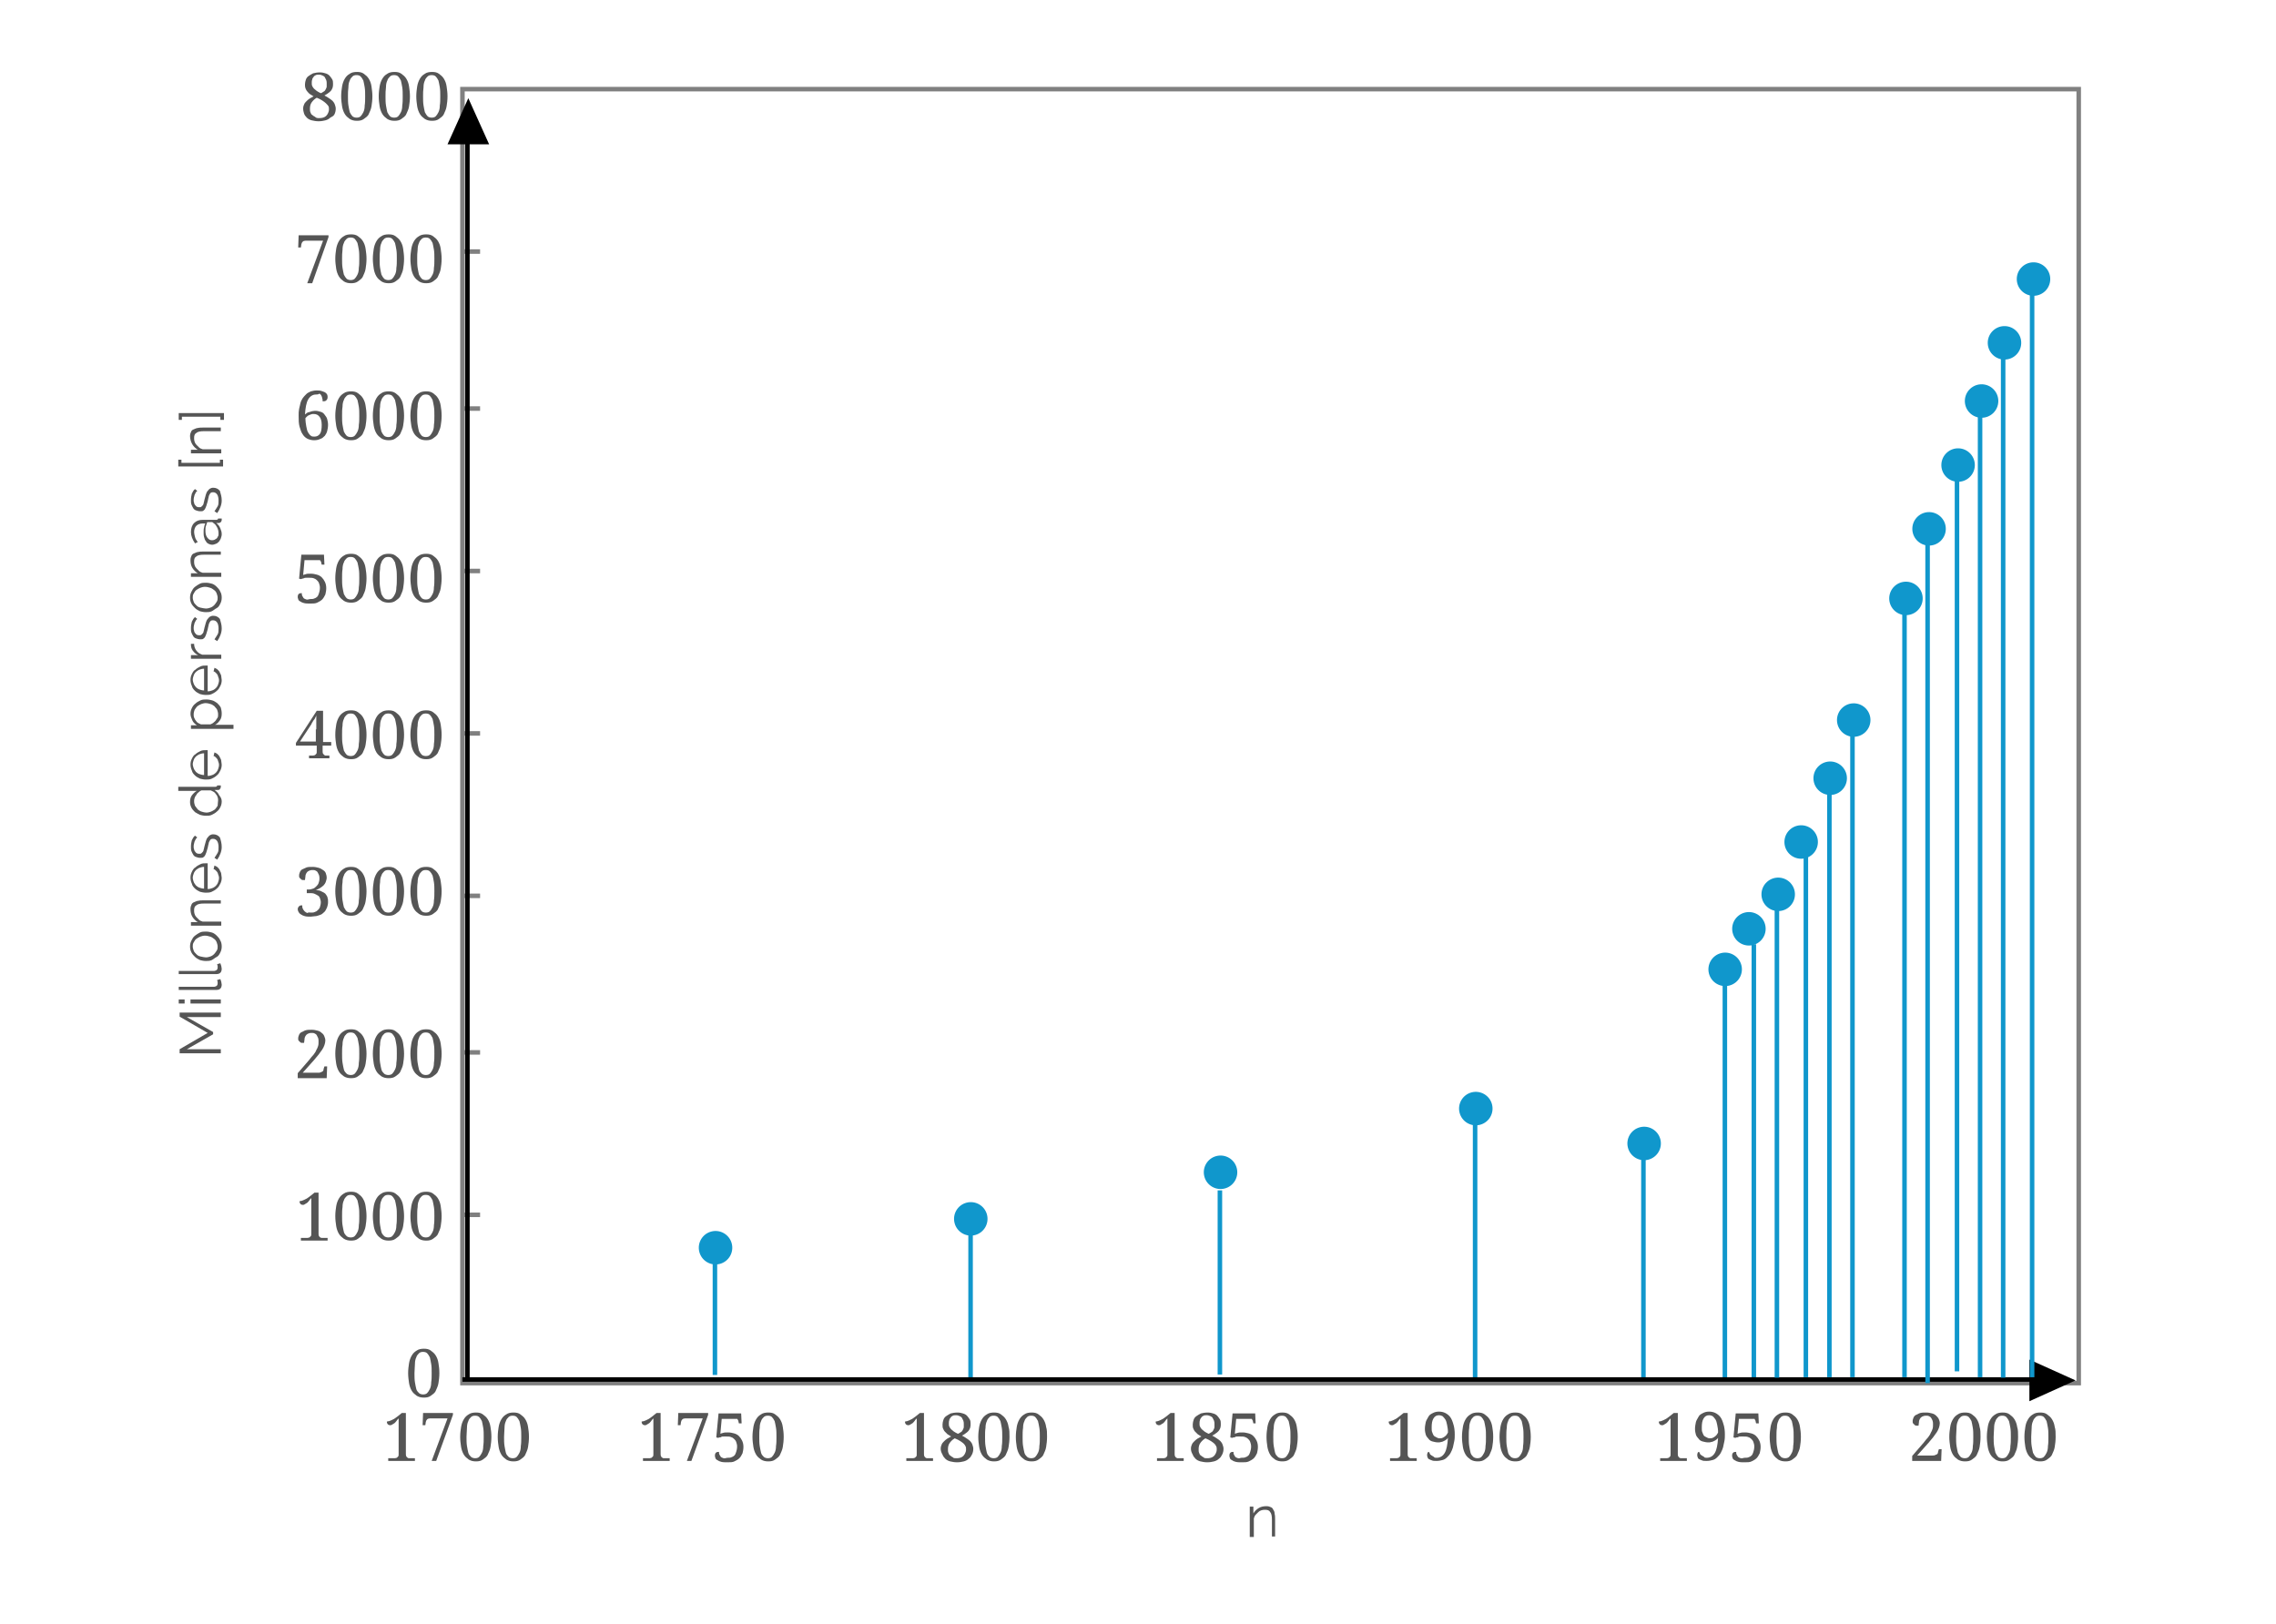 <?xml version="1.0" encoding="utf-8"?>
<!-- Generator: Adobe Illustrator 21.0.0, SVG Export Plug-In . SVG Version: 6.00 Build 0)  -->
<svg version="1.1" id="Capa_1" xmlns="http://www.w3.org/2000/svg" xmlns:xlink="http://www.w3.org/1999/xlink" x="0px" y="0px"
	 viewBox="0 0 503 359" style="enable-background:new 0 0 503 359;" xml:space="preserve">
<style type="text/css">
	.st0{fill:#1097CC;}
	.st1{fill:#808080;}
	.st2{fill:#555555;}
</style>
<g>
	
		<ellipse transform="matrix(0.968 -0.251 0.251 0.968 -64.203 48.606)" class="st0" cx="158.2" cy="275.7" rx="3.7" ry="3.7"/>
</g>
<g>
	
		<ellipse transform="matrix(0.968 -0.251 0.251 0.968 -60.781 62.58)" class="st0" cx="214.6" cy="269.3" rx="3.7" ry="3.7"/>
</g>
<g>
	<ellipse transform="matrix(0.968 -0.251 0.251 0.968 -56.433 76.108)" class="st0" cx="269.8" cy="259" rx="3.7" ry="3.7"/>
</g>
<g>
	<ellipse transform="matrix(0.968 -0.251 0.251 0.968 -51.077 89.835)" class="st0" cx="326.2" cy="244.9" rx="3.7" ry="3.7"/>
</g>
<g>
	
		<ellipse transform="matrix(0.968 -0.251 0.251 0.968 -41.573 102.705)" class="st0" cx="381.3" cy="214.1" rx="3.7" ry="3.7"/>
</g>
<g>
	
		<ellipse transform="matrix(0.736 -0.677 0.677 0.736 -36.802 315.993)" class="st0" cx="386.5" cy="205.1" rx="3.7" ry="3.7"/>
</g>
<g>
	
		<ellipse transform="matrix(0.736 -0.677 0.677 0.736 -29.896 318.302)" class="st0" cx="392.9" cy="197.5" rx="3.7" ry="3.7"/>
</g>
<g>
	<ellipse transform="matrix(0.736 -0.677 0.677 0.736 -20.723 318.726)" class="st0" cx="398" cy="185.9" rx="3.7" ry="3.7"/>
</g>
<g>
	
		<ellipse transform="matrix(0.736 -0.677 0.677 0.736 -9.473 319.34)" class="st0" cx="404.4" cy="171.8" rx="3.7" ry="3.7"/>
</g>
<g>
	<ellipse transform="matrix(0.736 -0.677 0.677 0.736 0.568 319.425)" class="st0" cx="409.6" cy="159" rx="3.7" ry="3.7"/>
</g>
<g>
	<ellipse transform="matrix(0.736 -0.677 0.677 0.736 21.859 320.124)" class="st0" cx="421.1" cy="132.1" rx="3.7" ry="3.7"/>
</g>
<g>
	
		<ellipse transform="matrix(0.736 -0.677 0.677 0.736 33.638 319.531)" class="st0" cx="426.2" cy="116.7" rx="3.7" ry="3.7"/>
</g>
<g>
	
		<ellipse transform="matrix(0.736 -0.677 0.677 0.736 44.888 320.145)" class="st0" cx="432.6" cy="102.6" rx="3.7" ry="3.7"/>
</g>
<g>
	<ellipse transform="matrix(0.736 -0.677 0.677 0.736 55.798 319.891)" class="st0" cx="437.8" cy="88.5" rx="3.7" ry="3.7"/>
</g>
<g>
	<ellipse transform="matrix(0.736 -0.677 0.677 0.736 65.84 319.976)" class="st0" cx="442.9" cy="75.6" rx="3.7" ry="3.7"/>
</g>
<g>
	<ellipse transform="matrix(0.736 -0.677 0.677 0.736 77.089 320.59)" class="st0" cx="449.3" cy="61.5" rx="3.7" ry="3.7"/>
</g>
<g>
	<path class="st1" d="M459.9,306.2H101.7v-287h358.2V306.2z M102.7,305.2h356.2v-285H102.7V305.2z"/>
</g>
<g>
	<rect x="325.5" y="248" class="st0" width="1" height="56.9"/>
</g>
<g>
	<rect x="157.5" y="276.9" class="st0" width="1" height="27"/>
</g>
<g>
	<rect x="380.7" y="217.6" class="st0" width="1" height="87.2"/>
</g>
<g>
	<rect x="387.1" y="208.7" class="st0" width="1" height="96.2"/>
</g>
<g>
	<rect x="269.1" y="263.1" class="st0" width="1" height="40.7"/>
</g>
<g>
	<rect x="214" y="269.9" class="st0" width="1" height="34.6"/>
</g>
<g>
	<rect x="362.7" y="252.7" class="st0" width="1" height="52.4"/>
</g>
<g>
	
		<ellipse transform="matrix(0.968 -0.251 0.251 0.968 -51.817 99.428)" class="st0" cx="363.4" cy="252.6" rx="3.7" ry="3.7"/>
</g>
<g>
	<g>
		<rect x="102.2" y="304.4" width="352.7" height="1"/>
	</g>
	<g>
		<g>
			<polygon points="458.7,305.1 448.5,300.5 448.5,309.7 			"/>
		</g>
	</g>
</g>
<g>
	<path class="st2" d="M67,24c0-0.4,0.1-0.7,0.2-0.9c0.1-0.3,0.3-0.5,0.5-0.7c0.2-0.2,0.4-0.4,0.7-0.6c0.3-0.2,0.6-0.3,0.9-0.5
		c-0.3-0.2-0.5-0.3-0.8-0.5s-0.4-0.4-0.6-0.6c-0.2-0.2-0.3-0.5-0.4-0.7c-0.1-0.3-0.1-0.5-0.1-0.9c0-0.3,0.1-0.7,0.2-1
		c0.1-0.3,0.3-0.6,0.6-0.8c0.3-0.2,0.6-0.4,1-0.6c0.4-0.1,0.9-0.2,1.5-0.2c0.5,0,0.9,0.1,1.2,0.2c0.4,0.1,0.7,0.3,0.9,0.5
		c0.2,0.2,0.4,0.5,0.6,0.8s0.2,0.7,0.2,1c0,0.3,0,0.6-0.1,0.9c-0.1,0.2-0.2,0.5-0.4,0.7c-0.2,0.2-0.4,0.4-0.6,0.5
		c-0.2,0.2-0.5,0.3-0.8,0.5c0.4,0.2,0.7,0.4,1,0.6c0.3,0.2,0.6,0.4,0.8,0.6c0.2,0.2,0.4,0.5,0.5,0.8c0.1,0.3,0.2,0.6,0.2,0.9
		c0,0.5-0.1,0.9-0.3,1.3S73.3,25.8,73,26c-0.3,0.3-0.7,0.5-1.1,0.6c-0.4,0.1-0.9,0.2-1.5,0.2c-0.6,0-1-0.1-1.5-0.2
		c-0.4-0.1-0.8-0.3-1.1-0.6c-0.3-0.3-0.5-0.6-0.6-0.9S67,24.4,67,24z M70.5,26.1c0.3,0,0.6,0,0.9-0.1c0.3-0.1,0.5-0.2,0.7-0.4
		c0.2-0.2,0.3-0.4,0.4-0.6s0.2-0.5,0.2-0.8c0-0.3,0-0.5-0.1-0.7S72.2,23,72,22.8c-0.2-0.2-0.5-0.4-0.8-0.6s-0.7-0.4-1.2-0.6
		c-0.5,0.3-0.8,0.6-1.1,1c-0.3,0.4-0.4,0.9-0.4,1.4c0,0.3,0,0.6,0.1,0.8c0.1,0.3,0.2,0.5,0.4,0.6c0.2,0.2,0.4,0.3,0.6,0.4
		C69.9,26.1,70.1,26.1,70.5,26.1z M72.2,18.4c0-0.2,0-0.4-0.1-0.7c-0.1-0.2-0.2-0.4-0.3-0.6c-0.1-0.2-0.3-0.3-0.5-0.4
		c-0.2-0.1-0.5-0.2-0.8-0.2c-0.3,0-0.5,0-0.7,0.1c-0.2,0.1-0.4,0.2-0.5,0.4s-0.3,0.3-0.3,0.6c-0.1,0.2-0.1,0.5-0.1,0.7
		c0,0.3,0,0.5,0.1,0.7c0.1,0.2,0.2,0.4,0.4,0.6c0.2,0.2,0.4,0.3,0.6,0.5c0.3,0.2,0.5,0.3,0.9,0.5c0.3-0.1,0.5-0.3,0.7-0.4
		c0.2-0.1,0.3-0.3,0.4-0.5c0.1-0.2,0.2-0.4,0.2-0.6C72.2,18.9,72.2,18.7,72.2,18.4z"/>
	<path class="st2" d="M82.3,21.3c0,0.8-0.1,1.6-0.2,2.2c-0.1,0.7-0.4,1.2-0.6,1.7s-0.7,0.8-1.1,1.1c-0.4,0.3-0.9,0.4-1.5,0.4
		c-0.6,0-1.1-0.1-1.6-0.4c-0.4-0.3-0.8-0.6-1.1-1.1s-0.5-1.1-0.6-1.7c-0.1-0.7-0.2-1.4-0.2-2.2c0-0.8,0.1-1.6,0.2-2.2
		s0.3-1.2,0.6-1.7s0.6-0.8,1.1-1.1c0.4-0.3,1-0.4,1.6-0.4c0.6,0,1.1,0.1,1.5,0.4s0.8,0.6,1.1,1.1s0.5,1,0.6,1.7
		C82.2,19.8,82.3,20.5,82.3,21.3z M76.9,21.3c0,0.7,0,1.4,0.1,2c0.1,0.6,0.2,1.1,0.3,1.5c0.2,0.4,0.4,0.7,0.6,0.9
		c0.2,0.2,0.6,0.3,0.9,0.3c0.4,0,0.7-0.1,0.9-0.3c0.2-0.2,0.4-0.5,0.6-0.9c0.2-0.4,0.3-0.9,0.3-1.5c0.1-0.6,0.1-1.2,0.1-2
		c0-0.7,0-1.4-0.1-2c-0.1-0.6-0.2-1.1-0.3-1.5c-0.2-0.4-0.4-0.7-0.6-0.9c-0.2-0.2-0.5-0.3-0.9-0.3c-0.4,0-0.7,0.1-0.9,0.3
		s-0.5,0.5-0.6,0.9c-0.2,0.4-0.3,0.9-0.3,1.5C76.9,20,76.9,20.6,76.9,21.3z"/>
	<path class="st2" d="M90.6,21.3c0,0.8-0.1,1.6-0.2,2.2c-0.1,0.7-0.4,1.2-0.6,1.7s-0.7,0.8-1.1,1.1c-0.4,0.3-0.9,0.4-1.5,0.4
		c-0.6,0-1.1-0.1-1.6-0.4c-0.4-0.3-0.8-0.6-1.1-1.1s-0.5-1.1-0.6-1.7c-0.1-0.7-0.2-1.4-0.2-2.2c0-0.8,0.1-1.6,0.2-2.2
		s0.3-1.2,0.6-1.7s0.6-0.8,1.1-1.1c0.4-0.3,1-0.4,1.6-0.4c0.6,0,1.1,0.1,1.5,0.4s0.8,0.6,1.1,1.1s0.5,1,0.6,1.7
		C90.5,19.8,90.6,20.5,90.6,21.3z M85.2,21.3c0,0.7,0,1.4,0.1,2c0.1,0.6,0.2,1.1,0.3,1.5c0.2,0.4,0.4,0.7,0.6,0.9
		c0.2,0.2,0.6,0.3,0.9,0.3c0.4,0,0.7-0.1,0.9-0.3c0.2-0.2,0.4-0.5,0.6-0.9c0.2-0.4,0.3-0.9,0.3-1.5c0.1-0.6,0.1-1.2,0.1-2
		c0-0.7,0-1.4-0.1-2c-0.1-0.6-0.2-1.1-0.3-1.5c-0.2-0.4-0.4-0.7-0.6-0.9c-0.2-0.2-0.5-0.3-0.9-0.3c-0.4,0-0.7,0.1-0.9,0.3
		s-0.5,0.5-0.6,0.9c-0.2,0.4-0.3,0.9-0.3,1.5C85.2,20,85.2,20.6,85.2,21.3z"/>
	<path class="st2" d="M98.9,21.3c0,0.8-0.1,1.6-0.2,2.2c-0.1,0.7-0.4,1.2-0.6,1.7s-0.7,0.8-1.1,1.1c-0.4,0.3-0.9,0.4-1.5,0.4
		c-0.6,0-1.1-0.1-1.6-0.4c-0.4-0.3-0.8-0.6-1.1-1.1s-0.5-1.1-0.6-1.7c-0.1-0.7-0.2-1.4-0.2-2.2c0-0.8,0.1-1.6,0.2-2.2
		s0.3-1.2,0.6-1.7s0.6-0.8,1.1-1.1c0.4-0.3,1-0.4,1.6-0.4c0.6,0,1.1,0.1,1.5,0.4s0.8,0.6,1.1,1.1s0.5,1,0.6,1.7
		C98.8,19.8,98.9,20.5,98.9,21.3z M93.5,21.3c0,0.7,0,1.4,0.1,2c0.1,0.6,0.2,1.1,0.3,1.5c0.2,0.4,0.4,0.7,0.6,0.9
		c0.2,0.2,0.6,0.3,0.9,0.3c0.4,0,0.7-0.1,0.9-0.3c0.2-0.2,0.4-0.5,0.6-0.9c0.2-0.4,0.3-0.9,0.3-1.5c0.1-0.6,0.1-1.2,0.1-2
		c0-0.7,0-1.4-0.1-2c-0.1-0.6-0.2-1.1-0.3-1.5c-0.2-0.4-0.4-0.7-0.6-0.9c-0.2-0.2-0.5-0.3-0.9-0.3c-0.4,0-0.7,0.1-0.9,0.3
		s-0.5,0.5-0.6,0.9c-0.2,0.4-0.3,0.9-0.3,1.5C93.5,20,93.5,20.6,93.5,21.3z"/>
</g>
<g>
	<path class="st2" d="M67.9,62.6l3.5-9.4h-3.9c-0.5,0-0.8,0.3-0.9,0.8l-0.1,0.7h-0.6L66,52h6.6v0.4L69,62.6H67.9z"/>
	<path class="st2" d="M81,57.2c0,0.8-0.1,1.6-0.2,2.2c-0.1,0.7-0.4,1.2-0.6,1.7s-0.7,0.8-1.1,1.1c-0.4,0.3-0.9,0.4-1.5,0.4
		c-0.6,0-1.1-0.1-1.6-0.4c-0.4-0.3-0.8-0.6-1.1-1.1s-0.5-1.1-0.6-1.7c-0.1-0.7-0.2-1.4-0.2-2.2c0-0.8,0.1-1.6,0.2-2.2
		s0.3-1.2,0.6-1.7s0.6-0.8,1.1-1.1c0.4-0.3,1-0.4,1.6-0.4c0.6,0,1.1,0.1,1.5,0.4s0.8,0.6,1.1,1.1s0.5,1,0.6,1.7
		C80.9,55.7,81,56.4,81,57.2z M75.6,57.2c0,0.7,0,1.4,0.1,2c0.1,0.6,0.2,1.1,0.3,1.5c0.2,0.4,0.4,0.7,0.6,0.9
		c0.2,0.2,0.6,0.3,0.9,0.3c0.4,0,0.7-0.1,0.9-0.3c0.2-0.2,0.4-0.5,0.6-0.9c0.2-0.4,0.3-0.9,0.3-1.5c0.1-0.6,0.1-1.2,0.1-2
		c0-0.7,0-1.4-0.1-2c-0.1-0.6-0.2-1.1-0.3-1.5c-0.2-0.4-0.4-0.7-0.6-0.9c-0.2-0.2-0.5-0.3-0.9-0.3c-0.4,0-0.7,0.1-0.9,0.3
		s-0.5,0.5-0.6,0.9c-0.2,0.4-0.3,0.9-0.3,1.5C75.6,55.9,75.6,56.5,75.6,57.2z"/>
	<path class="st2" d="M89.3,57.2c0,0.8-0.1,1.6-0.2,2.2c-0.1,0.7-0.4,1.2-0.6,1.7s-0.7,0.8-1.1,1.1c-0.4,0.3-0.9,0.4-1.5,0.4
		c-0.6,0-1.1-0.1-1.6-0.4c-0.4-0.3-0.8-0.6-1.1-1.1s-0.5-1.1-0.6-1.7c-0.1-0.7-0.2-1.4-0.2-2.2c0-0.8,0.1-1.6,0.2-2.2
		s0.3-1.2,0.6-1.7s0.6-0.8,1.1-1.1c0.4-0.3,1-0.4,1.6-0.4c0.6,0,1.1,0.1,1.5,0.4s0.8,0.6,1.1,1.1s0.5,1,0.6,1.7
		C89.2,55.7,89.3,56.4,89.3,57.2z M83.9,57.2c0,0.7,0,1.4,0.1,2c0.1,0.6,0.2,1.1,0.3,1.5c0.2,0.4,0.4,0.7,0.6,0.9
		c0.2,0.2,0.6,0.3,0.9,0.3c0.4,0,0.7-0.1,0.9-0.3c0.2-0.2,0.4-0.5,0.6-0.9c0.2-0.4,0.3-0.9,0.3-1.5c0.1-0.6,0.1-1.2,0.1-2
		c0-0.7,0-1.4-0.1-2c-0.1-0.6-0.2-1.1-0.3-1.5c-0.2-0.4-0.4-0.7-0.6-0.9c-0.2-0.2-0.5-0.3-0.9-0.3c-0.4,0-0.7,0.1-0.9,0.3
		s-0.5,0.5-0.6,0.9c-0.2,0.4-0.3,0.9-0.3,1.5C83.9,55.9,83.9,56.5,83.9,57.2z"/>
	<path class="st2" d="M97.6,57.2c0,0.8-0.1,1.6-0.2,2.2c-0.1,0.7-0.4,1.2-0.6,1.7s-0.7,0.8-1.1,1.1c-0.4,0.3-0.9,0.4-1.5,0.4
		c-0.6,0-1.1-0.1-1.6-0.4c-0.4-0.3-0.8-0.6-1.1-1.1s-0.5-1.1-0.6-1.7c-0.1-0.7-0.2-1.4-0.2-2.2c0-0.8,0.1-1.6,0.2-2.2
		s0.3-1.2,0.6-1.7s0.6-0.8,1.1-1.1c0.4-0.3,1-0.4,1.6-0.4c0.6,0,1.1,0.1,1.5,0.4s0.8,0.6,1.1,1.1s0.5,1,0.6,1.7
		C97.5,55.7,97.6,56.4,97.6,57.2z M92.2,57.2c0,0.7,0,1.4,0.1,2c0.1,0.6,0.2,1.1,0.3,1.5c0.2,0.4,0.4,0.7,0.6,0.9
		c0.2,0.2,0.6,0.3,0.9,0.3c0.4,0,0.7-0.1,0.9-0.3c0.2-0.2,0.4-0.5,0.6-0.9c0.2-0.4,0.3-0.9,0.3-1.5c0.1-0.6,0.1-1.2,0.1-2
		c0-0.7,0-1.4-0.1-2c-0.1-0.6-0.2-1.1-0.3-1.5c-0.2-0.4-0.4-0.7-0.6-0.9c-0.2-0.2-0.5-0.3-0.9-0.3c-0.4,0-0.7,0.1-0.9,0.3
		s-0.5,0.5-0.6,0.9c-0.2,0.4-0.3,0.9-0.3,1.5C92.2,55.9,92.2,56.5,92.2,57.2z"/>
</g>
<g>
	<path class="st2" d="M69.8,87.2c-0.7,0-1.3,0.4-1.7,1.1c-0.4,0.7-0.6,1.8-0.7,3.3c0.1-0.1,0.3-0.2,0.4-0.3s0.3-0.2,0.5-0.2
		c0.2-0.1,0.4-0.1,0.6-0.2c0.2,0,0.4-0.1,0.7-0.1c0.5,0,0.9,0.1,1.2,0.2c0.4,0.1,0.7,0.3,0.9,0.6s0.5,0.6,0.6,1s0.2,0.8,0.2,1.3
		c0,0.5-0.1,1-0.2,1.4S72,96,71.8,96.3c-0.3,0.3-0.6,0.6-1,0.7c-0.4,0.2-0.8,0.3-1.4,0.3c-0.5,0-0.9-0.1-1.4-0.3
		c-0.4-0.2-0.8-0.5-1.1-1c-0.3-0.4-0.5-1-0.7-1.7S66,92.8,66,91.8c0-0.5,0-0.9,0.1-1.4c0.1-0.4,0.2-0.9,0.3-1.3
		c0.1-0.4,0.3-0.8,0.5-1.1c0.2-0.3,0.5-0.6,0.8-0.9s0.6-0.4,1-0.6c0.4-0.1,0.8-0.2,1.2-0.2c0.4,0,0.8,0,1.1,0.1
		c0.3,0.1,0.6,0.2,0.8,0.3s0.4,0.3,0.5,0.5c0.1,0.2,0.1,0.4,0.1,0.6c0,0.3-0.1,0.5-0.3,0.7s-0.5,0.2-0.8,0.2c0-0.2,0-0.5-0.1-0.7
		c0-0.2-0.1-0.4-0.2-0.6c-0.1-0.2-0.2-0.3-0.4-0.4C70.3,87.2,70.1,87.2,69.8,87.2z M69.3,91.5c-0.2,0-0.4,0-0.6,0.1
		s-0.3,0.1-0.5,0.2c-0.2,0.1-0.3,0.2-0.4,0.3s-0.2,0.2-0.3,0.3c0,0.7,0.1,1.4,0.2,1.9c0.1,0.5,0.2,1,0.4,1.3
		c0.2,0.3,0.4,0.6,0.6,0.7c0.2,0.2,0.5,0.2,0.8,0.2c0.5,0,0.9-0.2,1.2-0.6s0.4-1.1,0.4-2c0-0.8-0.2-1.5-0.5-1.8
		C70.3,91.7,69.9,91.5,69.3,91.5z"/>
	<path class="st2" d="M81,91.9c0,0.8-0.1,1.6-0.2,2.2c-0.1,0.7-0.4,1.2-0.6,1.7s-0.7,0.8-1.1,1.1c-0.4,0.3-0.9,0.4-1.5,0.4
		c-0.6,0-1.1-0.1-1.6-0.4c-0.4-0.3-0.8-0.6-1.1-1.1s-0.5-1.1-0.6-1.7c-0.1-0.7-0.2-1.4-0.2-2.2c0-0.8,0.1-1.6,0.2-2.2
		s0.3-1.2,0.6-1.7s0.6-0.8,1.1-1.1c0.4-0.3,1-0.4,1.6-0.4c0.6,0,1.1,0.1,1.5,0.4s0.8,0.6,1.1,1.1s0.5,1,0.6,1.7
		C80.9,90.3,81,91,81,91.9z M75.6,91.9c0,0.7,0,1.4,0.1,2c0.1,0.6,0.2,1.1,0.3,1.5c0.2,0.4,0.4,0.7,0.6,0.9c0.2,0.2,0.6,0.3,0.9,0.3
		c0.4,0,0.7-0.1,0.9-0.3c0.2-0.2,0.4-0.5,0.6-0.9c0.2-0.4,0.3-0.9,0.3-1.5c0.1-0.6,0.1-1.2,0.1-2c0-0.7,0-1.4-0.1-2
		c-0.1-0.6-0.2-1.1-0.3-1.5c-0.2-0.4-0.4-0.7-0.6-0.9c-0.2-0.2-0.5-0.3-0.9-0.3c-0.4,0-0.7,0.1-0.9,0.3s-0.5,0.5-0.6,0.9
		c-0.2,0.4-0.3,0.9-0.3,1.5C75.6,90.5,75.6,91.1,75.6,91.9z"/>
	<path class="st2" d="M89.3,91.9c0,0.8-0.1,1.6-0.2,2.2c-0.1,0.7-0.4,1.2-0.6,1.7s-0.7,0.8-1.1,1.1c-0.4,0.3-0.9,0.4-1.5,0.4
		c-0.6,0-1.1-0.1-1.6-0.4c-0.4-0.3-0.8-0.6-1.1-1.1s-0.5-1.1-0.6-1.7c-0.1-0.7-0.2-1.4-0.2-2.2c0-0.8,0.1-1.6,0.2-2.2
		s0.3-1.2,0.6-1.7s0.6-0.8,1.1-1.1c0.4-0.3,1-0.4,1.6-0.4c0.6,0,1.1,0.1,1.5,0.4s0.8,0.6,1.1,1.1s0.5,1,0.6,1.7
		C89.2,90.3,89.3,91,89.3,91.9z M83.9,91.9c0,0.7,0,1.4,0.1,2c0.1,0.6,0.2,1.1,0.3,1.5c0.2,0.4,0.4,0.7,0.6,0.9
		c0.2,0.2,0.6,0.3,0.9,0.3c0.4,0,0.7-0.1,0.9-0.3c0.2-0.2,0.4-0.5,0.6-0.9c0.2-0.4,0.3-0.9,0.3-1.5c0.1-0.6,0.1-1.2,0.1-2
		c0-0.7,0-1.4-0.1-2c-0.1-0.6-0.2-1.1-0.3-1.5c-0.2-0.4-0.4-0.7-0.6-0.9c-0.2-0.2-0.5-0.3-0.9-0.3c-0.4,0-0.7,0.1-0.9,0.3
		s-0.5,0.5-0.6,0.9c-0.2,0.4-0.3,0.9-0.3,1.5C83.9,90.5,83.9,91.1,83.9,91.9z"/>
	<path class="st2" d="M97.6,91.9c0,0.8-0.1,1.6-0.2,2.2c-0.1,0.7-0.4,1.2-0.6,1.7s-0.7,0.8-1.1,1.1c-0.4,0.3-0.9,0.4-1.5,0.4
		c-0.6,0-1.1-0.1-1.6-0.4c-0.4-0.3-0.8-0.6-1.1-1.1s-0.5-1.1-0.6-1.7c-0.1-0.7-0.2-1.4-0.2-2.2c0-0.8,0.1-1.6,0.2-2.2
		s0.3-1.2,0.6-1.7s0.6-0.8,1.1-1.1c0.4-0.3,1-0.4,1.6-0.4c0.6,0,1.1,0.1,1.5,0.4s0.8,0.6,1.1,1.1s0.5,1,0.6,1.7
		C97.5,90.3,97.6,91,97.6,91.9z M92.2,91.9c0,0.7,0,1.4,0.1,2c0.1,0.6,0.2,1.1,0.3,1.5c0.2,0.4,0.4,0.7,0.6,0.9
		c0.2,0.2,0.6,0.3,0.9,0.3c0.4,0,0.7-0.1,0.9-0.3c0.2-0.2,0.4-0.5,0.6-0.9c0.2-0.4,0.3-0.9,0.3-1.5c0.1-0.6,0.1-1.2,0.1-2
		c0-0.7,0-1.4-0.1-2c-0.1-0.6-0.2-1.1-0.3-1.5c-0.2-0.4-0.4-0.7-0.6-0.9c-0.2-0.2-0.5-0.3-0.9-0.3c-0.4,0-0.7,0.1-0.9,0.3
		s-0.5,0.5-0.6,0.9c-0.2,0.4-0.3,0.9-0.3,1.5C92.2,90.5,92.2,91.1,92.2,91.9z"/>
</g>
<g>
	<path class="st2" d="M68.6,132.4c0.3,0,0.6,0,0.8-0.1c0.3-0.1,0.5-0.2,0.7-0.4c0.2-0.2,0.3-0.5,0.4-0.8c0.1-0.3,0.2-0.7,0.2-1.2
		c0-0.4-0.1-0.7-0.2-1c-0.1-0.3-0.3-0.5-0.5-0.7s-0.4-0.3-0.7-0.4c-0.3-0.1-0.6-0.1-0.9-0.1c-0.3,0-0.5,0-0.7,0
		c-0.2,0-0.4,0-0.5,0.1c-0.1,0-0.3,0.1-0.4,0.1c-0.1,0-0.2,0.1-0.3,0.1l-0.4-0.1l0.5-5.3h5l0.1,2.2h-0.6l-0.1-0.4
		c0-0.1,0-0.2-0.1-0.3c0-0.1-0.1-0.1-0.1-0.2c-0.1-0.1-0.1-0.1-0.2-0.1c-0.1,0-0.2,0-0.4,0h-2.9l-0.3,3.3c0.1-0.1,0.4-0.1,0.6-0.2
		s0.6-0.1,1.1-0.1c0.5,0,0.9,0.1,1.3,0.2c0.4,0.1,0.8,0.3,1.1,0.6c0.3,0.3,0.5,0.6,0.7,1c0.2,0.4,0.3,0.9,0.3,1.4
		c0,0.5-0.1,1-0.2,1.4c-0.2,0.4-0.4,0.8-0.7,1.1c-0.3,0.3-0.7,0.5-1.1,0.7c-0.4,0.2-0.9,0.2-1.5,0.2c-0.6,0-1,0-1.4-0.1
		c-0.4-0.1-0.6-0.2-0.9-0.4c-0.2-0.1-0.4-0.3-0.4-0.5c-0.1-0.2-0.1-0.3-0.1-0.5c0-0.3,0.1-0.5,0.2-0.6c0.2-0.2,0.4-0.2,0.7-0.2
		c0,0.2,0,0.4,0.1,0.6c0.1,0.2,0.2,0.3,0.3,0.5c0.1,0.1,0.3,0.2,0.6,0.3S68.3,132.4,68.6,132.4z"/>
	<path class="st2" d="M81,127.8c0,0.8-0.1,1.6-0.2,2.2c-0.1,0.7-0.4,1.2-0.6,1.7s-0.7,0.8-1.1,1.1c-0.4,0.3-0.9,0.4-1.5,0.4
		c-0.6,0-1.1-0.1-1.6-0.4c-0.4-0.3-0.8-0.6-1.1-1.1s-0.5-1.1-0.6-1.7c-0.1-0.7-0.2-1.4-0.2-2.2c0-0.8,0.1-1.6,0.2-2.2
		s0.3-1.2,0.6-1.7s0.6-0.8,1.1-1.1c0.4-0.3,1-0.4,1.6-0.4c0.6,0,1.1,0.1,1.5,0.4s0.8,0.6,1.1,1.1s0.5,1,0.6,1.7
		C80.9,126.2,81,127,81,127.8z M75.6,127.8c0,0.7,0,1.4,0.1,2c0.1,0.6,0.2,1.1,0.3,1.5c0.2,0.4,0.4,0.7,0.6,0.9
		c0.2,0.2,0.6,0.3,0.9,0.3c0.4,0,0.7-0.1,0.9-0.3c0.2-0.2,0.4-0.5,0.6-0.9c0.2-0.4,0.3-0.9,0.3-1.5c0.1-0.6,0.1-1.2,0.1-2
		c0-0.7,0-1.4-0.1-2c-0.1-0.6-0.2-1.1-0.3-1.5c-0.2-0.4-0.4-0.7-0.6-0.9c-0.2-0.2-0.5-0.3-0.9-0.3c-0.4,0-0.7,0.1-0.9,0.3
		s-0.5,0.5-0.6,0.9c-0.2,0.4-0.3,0.9-0.3,1.5C75.6,126.4,75.6,127,75.6,127.8z"/>
	<path class="st2" d="M89.3,127.8c0,0.8-0.1,1.6-0.2,2.2c-0.1,0.7-0.4,1.2-0.6,1.7s-0.7,0.8-1.1,1.1c-0.4,0.3-0.9,0.4-1.5,0.4
		c-0.6,0-1.1-0.1-1.6-0.4c-0.4-0.3-0.8-0.6-1.1-1.1s-0.5-1.1-0.6-1.7c-0.1-0.7-0.2-1.4-0.2-2.2c0-0.8,0.1-1.6,0.2-2.2
		s0.3-1.2,0.6-1.7s0.6-0.8,1.1-1.1c0.4-0.3,1-0.4,1.6-0.4c0.6,0,1.1,0.1,1.5,0.4s0.8,0.6,1.1,1.1s0.5,1,0.6,1.7
		C89.2,126.2,89.3,127,89.3,127.8z M83.9,127.8c0,0.7,0,1.4,0.1,2c0.1,0.6,0.2,1.1,0.3,1.5c0.2,0.4,0.4,0.7,0.6,0.9
		c0.2,0.2,0.6,0.3,0.9,0.3c0.4,0,0.7-0.1,0.9-0.3c0.2-0.2,0.4-0.5,0.6-0.9c0.2-0.4,0.3-0.9,0.3-1.5c0.1-0.6,0.1-1.2,0.1-2
		c0-0.7,0-1.4-0.1-2c-0.1-0.6-0.2-1.1-0.3-1.5c-0.2-0.4-0.4-0.7-0.6-0.9c-0.2-0.2-0.5-0.3-0.9-0.3c-0.4,0-0.7,0.1-0.9,0.3
		s-0.5,0.5-0.6,0.9c-0.2,0.4-0.3,0.9-0.3,1.5C83.9,126.4,83.9,127,83.9,127.8z"/>
	<path class="st2" d="M97.6,127.8c0,0.8-0.1,1.6-0.2,2.2c-0.1,0.7-0.4,1.2-0.6,1.7s-0.7,0.8-1.1,1.1c-0.4,0.3-0.9,0.4-1.5,0.4
		c-0.6,0-1.1-0.1-1.6-0.4c-0.4-0.3-0.8-0.6-1.1-1.1s-0.5-1.1-0.6-1.7c-0.1-0.7-0.2-1.4-0.2-2.2c0-0.8,0.1-1.6,0.2-2.2
		s0.3-1.2,0.6-1.7s0.6-0.8,1.1-1.1c0.4-0.3,1-0.4,1.6-0.4c0.6,0,1.1,0.1,1.5,0.4s0.8,0.6,1.1,1.1s0.5,1,0.6,1.7
		C97.5,126.2,97.6,127,97.6,127.8z M92.2,127.8c0,0.7,0,1.4,0.1,2c0.1,0.6,0.2,1.1,0.3,1.5c0.2,0.4,0.4,0.7,0.6,0.9
		c0.2,0.2,0.6,0.3,0.9,0.3c0.4,0,0.7-0.1,0.9-0.3c0.2-0.2,0.4-0.5,0.6-0.9c0.2-0.4,0.3-0.9,0.3-1.5c0.1-0.6,0.1-1.2,0.1-2
		c0-0.7,0-1.4-0.1-2c-0.1-0.6-0.2-1.1-0.3-1.5c-0.2-0.4-0.4-0.7-0.6-0.9c-0.2-0.2-0.5-0.3-0.9-0.3c-0.4,0-0.7,0.1-0.9,0.3
		s-0.5,0.5-0.6,0.9c-0.2,0.4-0.3,0.9-0.3,1.5C92.2,126.4,92.2,127,92.2,127.8z"/>
</g>
<g>
	<path class="st2" d="M71.3,164.8v1.2c0,0.2,0,0.4,0.1,0.6c0.1,0.1,0.2,0.2,0.3,0.3c0.1,0.1,0.2,0.1,0.4,0.1c0.1,0,0.3,0,0.5,0h0.2
		v0.6h-4.5v-0.6h0.4c0.2,0,0.3,0,0.5,0c0.1,0,0.3-0.1,0.4-0.1c0.1-0.1,0.2-0.2,0.3-0.3c0.1-0.1,0.1-0.3,0.1-0.6v-1.2h-4.6v-0.6
		l4.6-7.1h1.4v6.9h1.8v0.8H71.3z M69.9,161.2c0-0.2,0-0.5,0-0.7c0-0.3,0-0.5,0-0.8c0-0.3,0-0.5,0-0.8c0-0.3,0-0.5,0-0.8
		c0,0.1-0.1,0.2-0.1,0.3c-0.1,0.1-0.1,0.2-0.2,0.4s-0.2,0.3-0.3,0.4c-0.1,0.2-0.2,0.3-0.3,0.5s-0.2,0.3-0.2,0.4
		c-0.1,0.1-0.1,0.2-0.2,0.3l-2.3,3.5h3.5V161.2z"/>
	<path class="st2" d="M81,162.4c0,0.8-0.1,1.6-0.2,2.2c-0.1,0.7-0.4,1.2-0.6,1.7s-0.7,0.8-1.1,1.1c-0.4,0.3-0.9,0.4-1.5,0.4
		c-0.6,0-1.1-0.1-1.6-0.4c-0.4-0.3-0.8-0.6-1.1-1.1s-0.5-1.1-0.6-1.7c-0.1-0.7-0.2-1.4-0.2-2.2c0-0.8,0.1-1.6,0.2-2.2
		s0.3-1.2,0.6-1.7s0.6-0.8,1.1-1.1c0.4-0.3,1-0.4,1.6-0.4c0.6,0,1.1,0.1,1.5,0.4s0.8,0.6,1.1,1.1s0.5,1,0.6,1.7
		C80.9,160.8,81,161.6,81,162.4z M75.6,162.4c0,0.7,0,1.4,0.1,2c0.1,0.6,0.2,1.1,0.3,1.5c0.2,0.4,0.4,0.7,0.6,0.9
		c0.2,0.2,0.6,0.3,0.9,0.3c0.4,0,0.7-0.1,0.9-0.3c0.2-0.2,0.4-0.5,0.6-0.9c0.2-0.4,0.3-0.9,0.3-1.5c0.1-0.6,0.1-1.2,0.1-2
		c0-0.7,0-1.4-0.1-2c-0.1-0.6-0.2-1.1-0.3-1.5c-0.2-0.4-0.4-0.7-0.6-0.9c-0.2-0.2-0.5-0.3-0.9-0.3c-0.4,0-0.7,0.1-0.9,0.3
		s-0.5,0.5-0.6,0.9c-0.2,0.4-0.3,0.9-0.3,1.5C75.6,161,75.6,161.7,75.6,162.4z"/>
	<path class="st2" d="M89.3,162.4c0,0.8-0.1,1.6-0.2,2.2c-0.1,0.7-0.4,1.2-0.6,1.7s-0.7,0.8-1.1,1.1c-0.4,0.3-0.9,0.4-1.5,0.4
		c-0.6,0-1.1-0.1-1.6-0.4c-0.4-0.3-0.8-0.6-1.1-1.1s-0.5-1.1-0.6-1.7c-0.1-0.7-0.2-1.4-0.2-2.2c0-0.8,0.1-1.6,0.2-2.2
		s0.3-1.2,0.6-1.7s0.6-0.8,1.1-1.1c0.4-0.3,1-0.4,1.6-0.4c0.6,0,1.1,0.1,1.5,0.4s0.8,0.6,1.1,1.1s0.5,1,0.6,1.7
		C89.2,160.8,89.3,161.6,89.3,162.4z M83.9,162.4c0,0.7,0,1.4,0.1,2c0.1,0.6,0.2,1.1,0.3,1.5c0.2,0.4,0.4,0.7,0.6,0.9
		c0.2,0.2,0.6,0.3,0.9,0.3c0.4,0,0.7-0.1,0.9-0.3c0.2-0.2,0.4-0.5,0.6-0.9c0.2-0.4,0.3-0.9,0.3-1.5c0.1-0.6,0.1-1.2,0.1-2
		c0-0.7,0-1.4-0.1-2c-0.1-0.6-0.2-1.1-0.3-1.5c-0.2-0.4-0.4-0.7-0.6-0.9c-0.2-0.2-0.5-0.3-0.9-0.3c-0.4,0-0.7,0.1-0.9,0.3
		s-0.5,0.5-0.6,0.9c-0.2,0.4-0.3,0.9-0.3,1.5C83.9,161,83.9,161.7,83.9,162.4z"/>
	<path class="st2" d="M97.6,162.4c0,0.8-0.1,1.6-0.2,2.2c-0.1,0.7-0.4,1.2-0.6,1.7s-0.7,0.8-1.1,1.1c-0.4,0.3-0.9,0.4-1.5,0.4
		c-0.6,0-1.1-0.1-1.6-0.4c-0.4-0.3-0.8-0.6-1.1-1.1s-0.5-1.1-0.6-1.7c-0.1-0.7-0.2-1.4-0.2-2.2c0-0.8,0.1-1.6,0.2-2.2
		s0.3-1.2,0.6-1.7s0.6-0.8,1.1-1.1c0.4-0.3,1-0.4,1.6-0.4c0.6,0,1.1,0.1,1.5,0.4s0.8,0.6,1.1,1.1s0.5,1,0.6,1.7
		C97.5,160.8,97.6,161.6,97.6,162.4z M92.2,162.4c0,0.7,0,1.4,0.1,2c0.1,0.6,0.2,1.1,0.3,1.5c0.2,0.4,0.4,0.7,0.6,0.9
		c0.2,0.2,0.6,0.3,0.9,0.3c0.4,0,0.7-0.1,0.9-0.3c0.2-0.2,0.4-0.5,0.6-0.9c0.2-0.4,0.3-0.9,0.3-1.5c0.1-0.6,0.1-1.2,0.1-2
		c0-0.7,0-1.4-0.1-2c-0.1-0.6-0.2-1.1-0.3-1.5c-0.2-0.4-0.4-0.7-0.6-0.9c-0.2-0.2-0.5-0.3-0.9-0.3c-0.4,0-0.7,0.1-0.9,0.3
		s-0.5,0.5-0.6,0.9c-0.2,0.4-0.3,0.9-0.3,1.5C92.2,161,92.2,161.7,92.2,162.4z"/>
</g>
<g>
	<path class="st2" d="M68.7,201.7c0.3,0,0.6,0,0.8-0.1c0.3-0.1,0.5-0.2,0.7-0.4c0.2-0.2,0.4-0.4,0.5-0.7c0.1-0.3,0.2-0.7,0.2-1.1
		c0-0.3-0.1-0.6-0.2-0.9c-0.1-0.3-0.3-0.5-0.5-0.6s-0.5-0.3-0.8-0.4s-0.7-0.1-1.1-0.1h-0.5v-0.8h0.5c0.3,0,0.6-0.1,0.9-0.2
		s0.5-0.3,0.7-0.5c0.2-0.2,0.4-0.4,0.5-0.7c0.1-0.3,0.2-0.6,0.2-1c0-0.3,0-0.5-0.1-0.8c-0.1-0.2-0.2-0.4-0.3-0.6
		c-0.1-0.2-0.3-0.3-0.5-0.4c-0.2-0.1-0.4-0.1-0.7-0.1c-0.3,0-0.6,0.1-0.8,0.2c-0.2,0.1-0.4,0.3-0.5,0.5s-0.2,0.4-0.2,0.7
		s-0.1,0.5-0.1,0.8c-0.2,0-0.3,0-0.5,0c-0.2,0-0.3-0.1-0.4-0.2c-0.1-0.1-0.2-0.2-0.3-0.3c-0.1-0.1-0.1-0.3-0.1-0.5
		c0-0.3,0.1-0.5,0.2-0.8c0.1-0.2,0.3-0.5,0.6-0.6s0.6-0.3,0.9-0.4c0.4-0.1,0.8-0.1,1.3-0.1c0.5,0,0.9,0.1,1.3,0.2
		c0.4,0.1,0.7,0.3,1,0.5c0.3,0.2,0.5,0.4,0.6,0.7s0.2,0.6,0.2,1c0,0.3-0.1,0.6-0.2,0.9c-0.1,0.3-0.3,0.6-0.5,0.8
		c-0.2,0.2-0.5,0.4-0.8,0.6c-0.3,0.2-0.6,0.3-0.9,0.4c0.2,0,0.4,0.1,0.6,0.1c0.2,0,0.4,0.1,0.6,0.2c0.2,0.1,0.4,0.2,0.6,0.3
		c0.2,0.1,0.4,0.3,0.5,0.5s0.3,0.4,0.3,0.7c0.1,0.2,0.1,0.5,0.1,0.9c0,0.4-0.1,0.8-0.2,1.1s-0.3,0.6-0.4,0.8s-0.4,0.4-0.6,0.6
		c-0.2,0.2-0.5,0.3-0.8,0.4s-0.6,0.2-0.9,0.2c-0.3,0-0.6,0.1-0.9,0.1c-0.5,0-0.9,0-1.3-0.1c-0.4-0.1-0.6-0.2-0.9-0.4
		c-0.2-0.1-0.4-0.3-0.5-0.5c-0.1-0.2-0.2-0.4-0.2-0.6c0-0.3,0.1-0.5,0.3-0.7c0.2-0.2,0.4-0.2,0.7-0.2c0,0.3,0,0.5,0.1,0.7
		c0.1,0.2,0.2,0.4,0.4,0.6c0.2,0.2,0.4,0.3,0.6,0.4C68.2,201.6,68.4,201.7,68.7,201.7z"/>
	<path class="st2" d="M81,197c0,0.8-0.1,1.6-0.2,2.2c-0.1,0.7-0.4,1.2-0.6,1.7s-0.7,0.8-1.1,1.1c-0.4,0.3-0.9,0.4-1.5,0.4
		c-0.6,0-1.1-0.1-1.6-0.4c-0.4-0.3-0.8-0.6-1.1-1.1s-0.5-1.1-0.6-1.7c-0.1-0.7-0.2-1.4-0.2-2.2c0-0.8,0.1-1.6,0.2-2.2
		s0.3-1.2,0.6-1.7s0.6-0.8,1.1-1.1c0.4-0.3,1-0.4,1.6-0.4c0.6,0,1.1,0.1,1.5,0.4s0.8,0.6,1.1,1.1s0.5,1,0.6,1.7
		C80.9,195.5,81,196.2,81,197z M75.6,197c0,0.7,0,1.4,0.1,2c0.1,0.6,0.2,1.1,0.3,1.5c0.2,0.4,0.4,0.7,0.6,0.9
		c0.2,0.2,0.6,0.3,0.9,0.3c0.4,0,0.7-0.1,0.9-0.3c0.2-0.2,0.4-0.5,0.6-0.9c0.2-0.4,0.3-0.9,0.3-1.5c0.1-0.6,0.1-1.2,0.1-2
		c0-0.7,0-1.4-0.1-2c-0.1-0.6-0.2-1.1-0.3-1.5c-0.2-0.4-0.4-0.7-0.6-0.9c-0.2-0.2-0.5-0.3-0.9-0.3c-0.4,0-0.7,0.1-0.9,0.3
		s-0.5,0.5-0.6,0.9c-0.2,0.4-0.3,0.9-0.3,1.5C75.6,195.6,75.6,196.3,75.6,197z"/>
	<path class="st2" d="M89.3,197c0,0.8-0.1,1.6-0.2,2.2c-0.1,0.7-0.4,1.2-0.6,1.7s-0.7,0.8-1.1,1.1c-0.4,0.3-0.9,0.4-1.5,0.4
		c-0.6,0-1.1-0.1-1.6-0.4c-0.4-0.3-0.8-0.6-1.1-1.1s-0.5-1.1-0.6-1.7c-0.1-0.7-0.2-1.4-0.2-2.2c0-0.8,0.1-1.6,0.2-2.2
		s0.3-1.2,0.6-1.7s0.6-0.8,1.1-1.1c0.4-0.3,1-0.4,1.6-0.4c0.6,0,1.1,0.1,1.5,0.4s0.8,0.6,1.1,1.1s0.5,1,0.6,1.7
		C89.2,195.5,89.3,196.2,89.3,197z M83.9,197c0,0.7,0,1.4,0.1,2c0.1,0.6,0.2,1.1,0.3,1.5c0.2,0.4,0.4,0.7,0.6,0.9
		c0.2,0.2,0.6,0.3,0.9,0.3c0.4,0,0.7-0.1,0.9-0.3c0.2-0.2,0.4-0.5,0.6-0.9c0.2-0.4,0.3-0.9,0.3-1.5c0.1-0.6,0.1-1.2,0.1-2
		c0-0.7,0-1.4-0.1-2c-0.1-0.6-0.2-1.1-0.3-1.5c-0.2-0.4-0.4-0.7-0.6-0.9c-0.2-0.2-0.5-0.3-0.9-0.3c-0.4,0-0.7,0.1-0.9,0.3
		s-0.5,0.5-0.6,0.9c-0.2,0.4-0.3,0.9-0.3,1.5C83.9,195.6,83.9,196.3,83.9,197z"/>
	<path class="st2" d="M97.6,197c0,0.8-0.1,1.6-0.2,2.2c-0.1,0.7-0.4,1.2-0.6,1.7s-0.7,0.8-1.1,1.1c-0.4,0.3-0.9,0.4-1.5,0.4
		c-0.6,0-1.1-0.1-1.6-0.4c-0.4-0.3-0.8-0.6-1.1-1.1s-0.5-1.1-0.6-1.7c-0.1-0.7-0.2-1.4-0.2-2.2c0-0.8,0.1-1.6,0.2-2.2
		s0.3-1.2,0.6-1.7s0.6-0.8,1.1-1.1c0.4-0.3,1-0.4,1.6-0.4c0.6,0,1.1,0.1,1.5,0.4s0.8,0.6,1.1,1.1s0.5,1,0.6,1.7
		C97.5,195.5,97.6,196.2,97.6,197z M92.2,197c0,0.7,0,1.4,0.1,2c0.1,0.6,0.2,1.1,0.3,1.5c0.2,0.4,0.4,0.7,0.6,0.9
		c0.2,0.2,0.6,0.3,0.9,0.3c0.4,0,0.7-0.1,0.9-0.3c0.2-0.2,0.4-0.5,0.6-0.9c0.2-0.4,0.3-0.9,0.3-1.5c0.1-0.6,0.1-1.2,0.1-2
		c0-0.7,0-1.4-0.1-2c-0.1-0.6-0.2-1.1-0.3-1.5c-0.2-0.4-0.4-0.7-0.6-0.9c-0.2-0.2-0.5-0.3-0.9-0.3c-0.4,0-0.7,0.1-0.9,0.3
		s-0.5,0.5-0.6,0.9c-0.2,0.4-0.3,0.9-0.3,1.5C92.2,195.6,92.2,196.3,92.2,197z"/>
</g>
<g>
	<path class="st2" d="M71.9,230c0,0.3-0.1,0.7-0.2,1c-0.1,0.3-0.3,0.7-0.5,1c-0.2,0.3-0.5,0.7-0.8,1.1c-0.3,0.4-0.7,0.8-1,1.2
		l-2.5,2.8h3.4c0.2,0,0.4,0,0.6-0.1c0.1-0.1,0.3-0.1,0.4-0.2s0.2-0.2,0.2-0.4s0.1-0.3,0.1-0.4l0.1-0.3h0.6l-0.1,2.6h-6.4v-1.1
		l2.5-2.9c0.4-0.5,0.7-0.9,1-1.2c0.3-0.4,0.5-0.7,0.6-1c0.2-0.3,0.3-0.6,0.4-0.9c0.1-0.3,0.1-0.6,0.1-1c0-0.3,0-0.5-0.1-0.8
		c-0.1-0.2-0.2-0.4-0.3-0.6c-0.1-0.2-0.3-0.3-0.5-0.4c-0.2-0.1-0.4-0.1-0.7-0.1c-0.3,0-0.6,0.1-0.8,0.2c-0.2,0.1-0.4,0.3-0.5,0.5
		c-0.1,0.2-0.2,0.4-0.2,0.7c0,0.3-0.1,0.5-0.1,0.8c-0.2,0-0.3,0-0.5,0c-0.2,0-0.3-0.1-0.4-0.2c-0.1-0.1-0.2-0.2-0.3-0.3
		c-0.1-0.1-0.1-0.3-0.1-0.5c0-0.3,0.1-0.5,0.2-0.8c0.1-0.2,0.3-0.5,0.6-0.6s0.5-0.3,0.9-0.4c0.4-0.1,0.8-0.1,1.3-0.1
		c0.5,0,0.9,0.1,1.3,0.2c0.4,0.1,0.7,0.3,0.9,0.5c0.3,0.2,0.5,0.5,0.6,0.8S71.9,229.6,71.9,230z"/>
	<path class="st2" d="M81,232.9c0,0.8-0.1,1.6-0.2,2.2c-0.1,0.7-0.4,1.2-0.6,1.7s-0.7,0.8-1.1,1.1c-0.4,0.3-0.9,0.4-1.5,0.4
		c-0.6,0-1.1-0.1-1.6-0.4c-0.4-0.3-0.8-0.6-1.1-1.1s-0.5-1.1-0.6-1.7c-0.1-0.7-0.2-1.4-0.2-2.2c0-0.8,0.1-1.6,0.2-2.2
		s0.3-1.2,0.6-1.7s0.6-0.8,1.1-1.1c0.4-0.3,1-0.4,1.6-0.4c0.6,0,1.1,0.1,1.5,0.4c0.4,0.3,0.8,0.6,1.1,1.1s0.5,1,0.6,1.7
		C80.9,231.4,81,232.1,81,232.9z M75.6,232.9c0,0.7,0,1.4,0.1,2c0.1,0.6,0.2,1.1,0.3,1.5s0.4,0.7,0.6,0.9c0.2,0.2,0.6,0.3,0.9,0.3
		c0.4,0,0.7-0.1,0.9-0.3s0.4-0.5,0.6-0.9s0.3-0.9,0.3-1.5c0.1-0.6,0.1-1.2,0.1-2s0-1.4-0.1-2c-0.1-0.6-0.2-1.1-0.3-1.5
		c-0.2-0.4-0.4-0.7-0.6-0.9c-0.2-0.2-0.5-0.3-0.9-0.3c-0.4,0-0.7,0.1-0.9,0.3c-0.2,0.2-0.5,0.5-0.6,0.9c-0.2,0.4-0.3,0.9-0.3,1.5
		C75.6,231.5,75.6,232.2,75.6,232.9z"/>
	<path class="st2" d="M89.3,232.9c0,0.8-0.1,1.6-0.2,2.2c-0.1,0.7-0.4,1.2-0.6,1.7s-0.7,0.8-1.1,1.1c-0.4,0.3-0.9,0.4-1.5,0.4
		c-0.6,0-1.1-0.1-1.6-0.4c-0.4-0.3-0.8-0.6-1.1-1.1s-0.5-1.1-0.6-1.7c-0.1-0.7-0.2-1.4-0.2-2.2c0-0.8,0.1-1.6,0.2-2.2
		s0.3-1.2,0.6-1.7s0.6-0.8,1.1-1.1c0.4-0.3,1-0.4,1.6-0.4c0.6,0,1.1,0.1,1.5,0.4c0.4,0.3,0.8,0.6,1.1,1.1s0.5,1,0.6,1.7
		C89.2,231.4,89.3,232.1,89.3,232.9z M83.9,232.9c0,0.7,0,1.4,0.1,2c0.1,0.6,0.2,1.1,0.3,1.5s0.4,0.7,0.6,0.9
		c0.2,0.2,0.6,0.3,0.9,0.3c0.4,0,0.7-0.1,0.9-0.3s0.4-0.5,0.6-0.9s0.3-0.9,0.3-1.5c0.1-0.6,0.1-1.2,0.1-2s0-1.4-0.1-2
		c-0.1-0.6-0.2-1.1-0.3-1.5c-0.2-0.4-0.4-0.7-0.6-0.9c-0.2-0.2-0.5-0.3-0.9-0.3c-0.4,0-0.7,0.1-0.9,0.3c-0.2,0.2-0.5,0.5-0.6,0.9
		c-0.2,0.4-0.3,0.9-0.3,1.5C83.9,231.5,83.9,232.2,83.9,232.9z"/>
	<path class="st2" d="M97.6,232.9c0,0.8-0.1,1.6-0.2,2.2c-0.1,0.7-0.4,1.2-0.6,1.7s-0.7,0.8-1.1,1.1c-0.4,0.3-0.9,0.4-1.5,0.4
		c-0.6,0-1.1-0.1-1.6-0.4c-0.4-0.3-0.8-0.6-1.1-1.1s-0.5-1.1-0.6-1.7c-0.1-0.7-0.2-1.4-0.2-2.2c0-0.8,0.1-1.6,0.2-2.2
		s0.3-1.2,0.6-1.7s0.6-0.8,1.1-1.1c0.4-0.3,1-0.4,1.6-0.4c0.6,0,1.1,0.1,1.5,0.4c0.4,0.3,0.8,0.6,1.1,1.1s0.5,1,0.6,1.7
		C97.5,231.4,97.6,232.1,97.6,232.9z M92.2,232.9c0,0.7,0,1.4,0.1,2c0.1,0.6,0.2,1.1,0.3,1.5s0.4,0.7,0.6,0.9
		c0.2,0.2,0.6,0.3,0.9,0.3c0.4,0,0.7-0.1,0.9-0.3s0.4-0.5,0.6-0.9s0.3-0.9,0.3-1.5c0.1-0.6,0.1-1.2,0.1-2s0-1.4-0.1-2
		c-0.1-0.6-0.2-1.1-0.3-1.5c-0.2-0.4-0.4-0.7-0.6-0.9c-0.2-0.2-0.5-0.3-0.9-0.3c-0.4,0-0.7,0.1-0.9,0.3c-0.2,0.2-0.5,0.5-0.6,0.9
		c-0.2,0.4-0.3,0.9-0.3,1.5C92.2,231.5,92.2,232.2,92.2,232.9z"/>
</g>
<g>
	<path class="st2" d="M66.5,274.2v-0.6h1c0.2,0,0.3,0,0.5,0c0.1,0,0.3-0.1,0.4-0.1c0.1-0.1,0.2-0.2,0.3-0.3c0.1-0.1,0.1-0.3,0.1-0.6
		v-7.8c-0.2,0.2-0.4,0.4-0.5,0.6c-0.2,0.2-0.3,0.4-0.5,0.5c-0.2,0.1-0.3,0.2-0.5,0.3c-0.1,0.1-0.3,0.1-0.4,0.1
		c-0.2,0-0.4-0.1-0.5-0.2s-0.2-0.3-0.2-0.6c0.1,0,0.3-0.1,0.5-0.1c0.2-0.1,0.3-0.1,0.5-0.2c0.2-0.1,0.4-0.2,0.6-0.3
		c0.2-0.1,0.4-0.3,0.7-0.5l1-0.8h0.9v9c0,0.2,0,0.4,0.1,0.6c0.1,0.1,0.1,0.2,0.3,0.3c0.1,0.1,0.2,0.1,0.4,0.1c0.1,0,0.3,0,0.5,0h0.7
		v0.6H66.5z"/>
	<path class="st2" d="M81,268.8c0,0.8-0.1,1.6-0.2,2.2c-0.1,0.7-0.4,1.2-0.6,1.7s-0.7,0.8-1.1,1.1c-0.4,0.3-0.9,0.4-1.5,0.4
		c-0.6,0-1.1-0.1-1.6-0.4c-0.4-0.3-0.8-0.6-1.1-1.1s-0.5-1.1-0.6-1.7c-0.1-0.7-0.2-1.4-0.2-2.2c0-0.8,0.1-1.6,0.2-2.2
		s0.3-1.2,0.6-1.7s0.6-0.8,1.1-1.1c0.4-0.3,1-0.4,1.6-0.4c0.6,0,1.1,0.1,1.5,0.4c0.4,0.3,0.8,0.6,1.1,1.1s0.5,1,0.6,1.7
		C80.9,267.3,81,268,81,268.8z M75.6,268.8c0,0.7,0,1.4,0.1,2c0.1,0.6,0.2,1.1,0.3,1.5s0.4,0.7,0.6,0.9c0.2,0.2,0.6,0.3,0.9,0.3
		c0.4,0,0.7-0.1,0.9-0.3s0.4-0.5,0.6-0.9s0.3-0.9,0.3-1.5c0.1-0.6,0.1-1.2,0.1-2s0-1.4-0.1-2c-0.1-0.6-0.2-1.1-0.3-1.5
		c-0.2-0.4-0.4-0.7-0.6-0.9c-0.2-0.2-0.5-0.3-0.9-0.3c-0.4,0-0.7,0.1-0.9,0.3c-0.2,0.2-0.5,0.5-0.6,0.9c-0.2,0.4-0.3,0.9-0.3,1.5
		C75.6,267.4,75.6,268.1,75.6,268.8z"/>
	<path class="st2" d="M89.3,268.8c0,0.8-0.1,1.6-0.2,2.2c-0.1,0.7-0.4,1.2-0.6,1.7s-0.7,0.8-1.1,1.1c-0.4,0.3-0.9,0.4-1.5,0.4
		c-0.6,0-1.1-0.1-1.6-0.4c-0.4-0.3-0.8-0.6-1.1-1.1s-0.5-1.1-0.6-1.7c-0.1-0.7-0.2-1.4-0.2-2.2c0-0.8,0.1-1.6,0.2-2.2
		s0.3-1.2,0.6-1.7s0.6-0.8,1.1-1.1c0.4-0.3,1-0.4,1.6-0.4c0.6,0,1.1,0.1,1.5,0.4c0.4,0.3,0.8,0.6,1.1,1.1s0.5,1,0.6,1.7
		C89.2,267.3,89.3,268,89.3,268.8z M83.9,268.8c0,0.7,0,1.4,0.1,2c0.1,0.6,0.2,1.1,0.3,1.5s0.4,0.7,0.6,0.9c0.2,0.2,0.6,0.3,0.9,0.3
		c0.4,0,0.7-0.1,0.9-0.3s0.4-0.5,0.6-0.9s0.3-0.9,0.3-1.5c0.1-0.6,0.1-1.2,0.1-2s0-1.4-0.1-2c-0.1-0.6-0.2-1.1-0.3-1.5
		c-0.2-0.4-0.4-0.7-0.6-0.9c-0.2-0.2-0.5-0.3-0.9-0.3c-0.4,0-0.7,0.1-0.9,0.3c-0.2,0.2-0.5,0.5-0.6,0.9c-0.2,0.4-0.3,0.9-0.3,1.5
		C83.9,267.4,83.9,268.1,83.9,268.8z"/>
	<path class="st2" d="M97.6,268.8c0,0.8-0.1,1.6-0.2,2.2c-0.1,0.7-0.4,1.2-0.6,1.7s-0.7,0.8-1.1,1.1c-0.4,0.3-0.9,0.4-1.5,0.4
		c-0.6,0-1.1-0.1-1.6-0.4c-0.4-0.3-0.8-0.6-1.1-1.1s-0.5-1.1-0.6-1.7c-0.1-0.7-0.2-1.4-0.2-2.2c0-0.8,0.1-1.6,0.2-2.2
		s0.3-1.2,0.6-1.7s0.6-0.8,1.1-1.1c0.4-0.3,1-0.4,1.6-0.4c0.6,0,1.1,0.1,1.5,0.4c0.4,0.3,0.8,0.6,1.1,1.1s0.5,1,0.6,1.7
		C97.5,267.3,97.6,268,97.6,268.8z M92.2,268.8c0,0.7,0,1.4,0.1,2c0.1,0.6,0.2,1.1,0.3,1.5s0.4,0.7,0.6,0.9c0.2,0.2,0.6,0.3,0.9,0.3
		c0.4,0,0.7-0.1,0.9-0.3s0.4-0.5,0.6-0.9s0.3-0.9,0.3-1.5c0.1-0.6,0.1-1.2,0.1-2s0-1.4-0.1-2c-0.1-0.6-0.2-1.1-0.3-1.5
		c-0.2-0.4-0.4-0.7-0.6-0.9c-0.2-0.2-0.5-0.3-0.9-0.3c-0.4,0-0.7,0.1-0.9,0.3c-0.2,0.2-0.5,0.5-0.6,0.9c-0.2,0.4-0.3,0.9-0.3,1.5
		C92.2,267.4,92.2,268.1,92.2,268.8z"/>
</g>
<g>
	<path class="st2" d="M97.1,303.5c0,0.8-0.1,1.6-0.2,2.2c-0.1,0.7-0.4,1.2-0.6,1.7s-0.7,0.8-1.1,1.1c-0.4,0.3-0.9,0.4-1.5,0.4
		c-0.6,0-1.1-0.1-1.6-0.4c-0.4-0.3-0.8-0.6-1.1-1.1s-0.5-1.1-0.6-1.7c-0.1-0.7-0.2-1.4-0.2-2.2c0-0.8,0.1-1.6,0.2-2.2
		s0.3-1.2,0.6-1.7s0.6-0.8,1.1-1.1c0.4-0.3,1-0.4,1.6-0.4c0.6,0,1.1,0.1,1.5,0.4c0.4,0.3,0.8,0.6,1.1,1.1s0.5,1,0.6,1.7
		C97,301.9,97.1,302.6,97.1,303.5z M91.6,303.5c0,0.7,0,1.4,0.1,2c0.1,0.6,0.2,1.1,0.3,1.5s0.4,0.7,0.6,0.9c0.2,0.2,0.6,0.3,0.9,0.3
		c0.4,0,0.7-0.1,0.9-0.3s0.4-0.5,0.6-0.9s0.3-0.9,0.3-1.5c0.1-0.6,0.1-1.2,0.1-2s0-1.4-0.1-2c-0.1-0.6-0.2-1.1-0.3-1.5
		c-0.2-0.4-0.4-0.7-0.6-0.9c-0.2-0.2-0.5-0.3-0.9-0.3c-0.4,0-0.7,0.1-0.9,0.3c-0.2,0.2-0.5,0.5-0.6,0.9c-0.2,0.4-0.3,0.9-0.3,1.5
		C91.7,302.1,91.6,302.7,91.6,303.5z"/>
</g>
<g>
	<path class="st2" d="M85.8,322.9v-0.6h1c0.2,0,0.3,0,0.5,0c0.1,0,0.3-0.1,0.4-0.1c0.1-0.1,0.2-0.2,0.3-0.3c0.1-0.1,0.1-0.3,0.1-0.6
		v-7.8c-0.2,0.2-0.4,0.4-0.5,0.6c-0.2,0.2-0.3,0.4-0.5,0.5c-0.2,0.1-0.3,0.2-0.5,0.3c-0.1,0.1-0.3,0.1-0.4,0.1
		c-0.2,0-0.4-0.1-0.5-0.2s-0.2-0.3-0.2-0.6c0.1,0,0.3-0.1,0.5-0.1c0.2-0.1,0.3-0.1,0.5-0.2c0.2-0.1,0.4-0.2,0.6-0.3
		c0.2-0.1,0.4-0.3,0.7-0.5l1-0.8h0.9v9c0,0.2,0,0.4,0.1,0.6c0.1,0.1,0.1,0.2,0.3,0.3c0.1,0.1,0.2,0.1,0.4,0.1c0.1,0,0.3,0,0.5,0h0.7
		v0.6H85.8z"/>
	<path class="st2" d="M95.4,322.9l3.5-9.4H95c-0.5,0-0.8,0.3-0.9,0.8l-0.1,0.7h-0.6l0.1-2.7h6.6v0.4l-3.7,10.2H95.4z"/>
	<path class="st2" d="M108.6,317.6c0,0.8-0.1,1.6-0.2,2.2c-0.1,0.7-0.4,1.2-0.6,1.7s-0.7,0.8-1.1,1.1c-0.4,0.3-0.9,0.4-1.5,0.4
		c-0.6,0-1.1-0.1-1.6-0.4c-0.4-0.3-0.8-0.6-1.1-1.1s-0.5-1.1-0.6-1.7c-0.1-0.7-0.2-1.4-0.2-2.2c0-0.8,0.1-1.6,0.2-2.2
		s0.3-1.2,0.6-1.7s0.6-0.8,1.1-1.1c0.4-0.3,1-0.4,1.6-0.4c0.6,0,1.1,0.1,1.5,0.4c0.4,0.3,0.8,0.6,1.1,1.1s0.5,1,0.6,1.7
		C108.5,316,108.6,316.7,108.6,317.6z M103.1,317.6c0,0.7,0,1.4,0.1,2c0.1,0.6,0.2,1.1,0.3,1.5s0.4,0.7,0.6,0.9
		c0.2,0.2,0.6,0.3,0.9,0.3c0.4,0,0.7-0.1,0.9-0.3s0.4-0.5,0.6-0.9s0.3-0.9,0.3-1.5c0.1-0.6,0.1-1.2,0.1-2s0-1.4-0.1-2
		c-0.1-0.6-0.2-1.1-0.3-1.5c-0.2-0.4-0.4-0.7-0.6-0.9c-0.2-0.2-0.5-0.3-0.9-0.3c-0.4,0-0.7,0.1-0.9,0.3c-0.2,0.2-0.5,0.5-0.6,0.9
		c-0.2,0.4-0.3,0.9-0.3,1.5C103.2,316.2,103.1,316.8,103.1,317.6z"/>
	<path class="st2" d="M116.9,317.6c0,0.8-0.1,1.6-0.2,2.2c-0.1,0.7-0.4,1.2-0.6,1.7s-0.7,0.8-1.1,1.1c-0.4,0.3-0.9,0.4-1.5,0.4
		c-0.6,0-1.1-0.1-1.6-0.4c-0.4-0.3-0.8-0.6-1.1-1.1s-0.5-1.1-0.6-1.7c-0.1-0.7-0.2-1.4-0.2-2.2c0-0.8,0.1-1.6,0.2-2.2
		s0.3-1.2,0.6-1.7s0.6-0.8,1.1-1.1c0.4-0.3,1-0.4,1.6-0.4c0.6,0,1.1,0.1,1.5,0.4c0.4,0.3,0.8,0.6,1.1,1.1s0.5,1,0.6,1.7
		C116.8,316,116.9,316.7,116.9,317.6z M111.4,317.6c0,0.7,0,1.4,0.1,2c0.1,0.6,0.2,1.1,0.3,1.5s0.4,0.7,0.6,0.9
		c0.2,0.2,0.6,0.3,0.9,0.3c0.4,0,0.7-0.1,0.9-0.3s0.4-0.5,0.6-0.9s0.3-0.9,0.3-1.5c0.1-0.6,0.1-1.2,0.1-2s0-1.4-0.1-2
		c-0.1-0.6-0.2-1.1-0.3-1.5c-0.2-0.4-0.4-0.7-0.6-0.9c-0.2-0.2-0.5-0.3-0.9-0.3c-0.4,0-0.7,0.1-0.9,0.3c-0.2,0.2-0.5,0.5-0.6,0.9
		c-0.2,0.4-0.3,0.9-0.3,1.5C111.5,316.2,111.4,316.8,111.4,317.6z"/>
	<path class="st2" d="M142.1,322.9v-0.6h1c0.2,0,0.3,0,0.5,0c0.1,0,0.3-0.1,0.4-0.1c0.1-0.1,0.2-0.2,0.3-0.3
		c0.1-0.1,0.1-0.3,0.1-0.6v-7.8c-0.2,0.2-0.4,0.4-0.5,0.6c-0.2,0.2-0.3,0.4-0.5,0.5c-0.2,0.1-0.3,0.2-0.5,0.3
		c-0.1,0.1-0.3,0.1-0.4,0.1c-0.2,0-0.4-0.1-0.5-0.2s-0.2-0.3-0.2-0.6c0.1,0,0.3-0.1,0.5-0.1c0.2-0.1,0.3-0.1,0.5-0.2
		c0.2-0.1,0.4-0.2,0.6-0.3c0.2-0.1,0.4-0.3,0.7-0.5l1-0.8h0.9v9c0,0.2,0,0.4,0.1,0.6c0.1,0.1,0.1,0.2,0.3,0.3
		c0.1,0.1,0.2,0.1,0.4,0.1c0.1,0,0.3,0,0.5,0h0.7v0.6H142.1z"/>
	<path class="st2" d="M151.8,322.9l3.5-9.4h-3.9c-0.5,0-0.8,0.3-0.9,0.8l-0.1,0.7h-0.6l0.1-2.7h6.6v0.4l-3.7,10.2H151.8z"/>
	<path class="st2" d="M160.8,322.2c0.3,0,0.6,0,0.8-0.1c0.3-0.1,0.5-0.2,0.7-0.4c0.2-0.2,0.3-0.5,0.4-0.8c0.1-0.3,0.2-0.7,0.2-1.2
		c0-0.4-0.1-0.7-0.2-1c-0.1-0.3-0.3-0.5-0.5-0.7s-0.4-0.3-0.7-0.4c-0.3-0.1-0.6-0.1-0.9-0.1c-0.3,0-0.5,0-0.7,0s-0.4,0-0.5,0.1
		s-0.3,0.1-0.4,0.1c-0.1,0-0.2,0.1-0.3,0.1l-0.4-0.1l0.5-5.3h5l0.1,2.2h-0.6l-0.1-0.4c0-0.1,0-0.2-0.1-0.3c0-0.1-0.1-0.1-0.1-0.2
		s-0.1-0.1-0.2-0.1s-0.2,0-0.4,0h-2.9l-0.3,3.3c0.1-0.1,0.4-0.1,0.6-0.2c0.3-0.1,0.6-0.1,1.1-0.1c0.5,0,0.9,0.1,1.3,0.2
		c0.4,0.1,0.8,0.3,1.1,0.6c0.3,0.3,0.5,0.6,0.7,1c0.2,0.4,0.3,0.9,0.3,1.4c0,0.5-0.1,1-0.2,1.4c-0.2,0.4-0.4,0.8-0.7,1.1
		c-0.3,0.3-0.7,0.5-1.1,0.7c-0.4,0.2-0.9,0.2-1.5,0.2c-0.6,0-1,0-1.4-0.1c-0.4-0.1-0.6-0.2-0.9-0.4c-0.2-0.1-0.4-0.3-0.4-0.5
		c-0.1-0.2-0.1-0.3-0.1-0.5c0-0.3,0.1-0.5,0.2-0.6c0.2-0.2,0.4-0.2,0.7-0.2c0,0.2,0,0.4,0.1,0.6c0.1,0.2,0.2,0.3,0.3,0.5
		c0.1,0.1,0.3,0.2,0.6,0.3S160.5,322.2,160.8,322.2z"/>
	<path class="st2" d="M173.2,317.6c0,0.8-0.1,1.6-0.2,2.2c-0.1,0.7-0.4,1.2-0.6,1.7s-0.7,0.8-1.1,1.1c-0.4,0.3-0.9,0.4-1.5,0.4
		c-0.6,0-1.1-0.1-1.6-0.4c-0.4-0.3-0.8-0.6-1.1-1.1s-0.5-1.1-0.6-1.7c-0.1-0.7-0.2-1.4-0.2-2.2c0-0.8,0.1-1.6,0.2-2.2
		s0.3-1.2,0.6-1.7s0.6-0.8,1.1-1.1c0.4-0.3,1-0.4,1.6-0.4c0.6,0,1.1,0.1,1.5,0.4c0.4,0.3,0.8,0.6,1.1,1.1s0.5,1,0.6,1.7
		C173.1,316,173.2,316.7,173.2,317.6z M167.8,317.6c0,0.7,0,1.4,0.1,2c0.1,0.6,0.2,1.1,0.3,1.5s0.4,0.7,0.6,0.9
		c0.2,0.2,0.6,0.3,0.9,0.3c0.4,0,0.7-0.1,0.9-0.3s0.4-0.5,0.6-0.9s0.3-0.9,0.3-1.5c0.1-0.6,0.1-1.2,0.1-2s0-1.4-0.1-2
		c-0.1-0.6-0.2-1.1-0.3-1.5c-0.2-0.4-0.4-0.7-0.6-0.9c-0.2-0.2-0.5-0.3-0.9-0.3c-0.4,0-0.7,0.1-0.9,0.3c-0.2,0.2-0.5,0.5-0.6,0.9
		c-0.2,0.4-0.3,0.9-0.3,1.5C167.8,316.2,167.8,316.8,167.8,317.6z"/>
	<path class="st2" d="M200.3,322.9v-0.6h1c0.2,0,0.3,0,0.5,0c0.1,0,0.3-0.1,0.4-0.1c0.1-0.1,0.2-0.2,0.3-0.3
		c0.1-0.1,0.1-0.3,0.1-0.6v-7.8c-0.2,0.2-0.4,0.4-0.5,0.6c-0.2,0.2-0.3,0.4-0.5,0.5c-0.2,0.1-0.3,0.2-0.5,0.3
		c-0.1,0.1-0.3,0.1-0.4,0.1c-0.2,0-0.4-0.1-0.5-0.2s-0.2-0.3-0.2-0.6c0.1,0,0.3-0.1,0.5-0.1c0.2-0.1,0.3-0.1,0.5-0.2
		c0.2-0.1,0.4-0.2,0.6-0.3c0.2-0.1,0.4-0.3,0.7-0.5l1-0.8h0.9v9c0,0.2,0,0.4,0.1,0.6c0.1,0.1,0.1,0.2,0.3,0.3
		c0.1,0.1,0.2,0.1,0.4,0.1c0.1,0,0.3,0,0.5,0h0.7v0.6H200.3z"/>
	<path class="st2" d="M207.9,320.2c0-0.4,0.1-0.7,0.2-0.9c0.1-0.3,0.3-0.5,0.5-0.7c0.2-0.2,0.4-0.4,0.7-0.6c0.3-0.2,0.6-0.3,0.9-0.5
		c-0.3-0.2-0.5-0.3-0.8-0.5c-0.2-0.2-0.4-0.4-0.6-0.6c-0.2-0.2-0.3-0.5-0.4-0.7s-0.1-0.5-0.1-0.9c0-0.3,0.1-0.7,0.2-1
		c0.1-0.3,0.3-0.6,0.6-0.8c0.3-0.2,0.6-0.4,1-0.6c0.4-0.1,0.9-0.2,1.5-0.2c0.5,0,0.9,0.1,1.2,0.2c0.4,0.1,0.7,0.3,0.9,0.5
		c0.2,0.2,0.4,0.5,0.6,0.8s0.2,0.7,0.2,1c0,0.3,0,0.6-0.1,0.9c-0.1,0.2-0.2,0.5-0.4,0.7c-0.2,0.2-0.4,0.4-0.6,0.5
		c-0.2,0.2-0.5,0.3-0.8,0.5c0.4,0.2,0.7,0.4,1,0.6c0.3,0.2,0.6,0.4,0.8,0.6c0.2,0.2,0.4,0.5,0.5,0.8c0.1,0.3,0.2,0.6,0.2,0.9
		c0,0.5-0.1,0.9-0.3,1.3c-0.2,0.4-0.4,0.7-0.7,0.9c-0.3,0.3-0.7,0.5-1.1,0.6c-0.4,0.1-0.9,0.2-1.5,0.2c-0.6,0-1-0.1-1.5-0.2
		c-0.4-0.1-0.8-0.3-1.1-0.6c-0.3-0.3-0.5-0.6-0.6-0.9C208,321,207.9,320.6,207.9,320.2z M211.3,322.3c0.3,0,0.6,0,0.9-0.1
		c0.3-0.1,0.5-0.2,0.7-0.4s0.3-0.4,0.4-0.6c0.1-0.2,0.2-0.5,0.2-0.8c0-0.3,0-0.5-0.1-0.7c-0.1-0.2-0.2-0.4-0.4-0.6
		c-0.2-0.2-0.5-0.4-0.8-0.6c-0.3-0.2-0.7-0.4-1.2-0.6c-0.5,0.3-0.8,0.6-1.1,1c-0.3,0.4-0.4,0.9-0.4,1.4c0,0.3,0,0.6,0.1,0.8
		c0.1,0.3,0.2,0.5,0.4,0.6c0.2,0.2,0.4,0.3,0.6,0.4C210.7,322.3,211,322.3,211.3,322.3z M213,314.7c0-0.2,0-0.4-0.1-0.7
		c-0.1-0.2-0.2-0.4-0.3-0.6c-0.1-0.2-0.3-0.3-0.5-0.4c-0.2-0.1-0.5-0.2-0.8-0.2c-0.3,0-0.5,0-0.7,0.1c-0.2,0.1-0.4,0.2-0.5,0.4
		s-0.3,0.3-0.3,0.6c-0.1,0.2-0.1,0.5-0.1,0.7c0,0.3,0,0.5,0.1,0.7c0.1,0.2,0.2,0.4,0.4,0.6c0.2,0.2,0.4,0.3,0.6,0.5
		c0.3,0.2,0.5,0.3,0.9,0.5c0.3-0.1,0.5-0.3,0.7-0.4c0.2-0.1,0.3-0.3,0.4-0.5c0.1-0.2,0.2-0.4,0.2-0.6S213,314.9,213,314.7z"/>
	<path class="st2" d="M223.1,317.6c0,0.8-0.1,1.6-0.2,2.2c-0.1,0.7-0.4,1.2-0.6,1.7s-0.7,0.8-1.1,1.1c-0.4,0.3-0.9,0.4-1.5,0.4
		c-0.6,0-1.1-0.1-1.6-0.4c-0.4-0.3-0.8-0.6-1.1-1.1s-0.5-1.1-0.6-1.7c-0.1-0.7-0.2-1.4-0.2-2.2c0-0.8,0.1-1.6,0.2-2.2
		s0.3-1.2,0.6-1.7s0.6-0.8,1.1-1.1c0.4-0.3,1-0.4,1.6-0.4c0.6,0,1.1,0.1,1.5,0.4c0.4,0.3,0.8,0.6,1.1,1.1s0.5,1,0.6,1.7
		C223.1,316,223.1,316.7,223.1,317.6z M217.7,317.6c0,0.7,0,1.4,0.1,2c0.1,0.6,0.2,1.1,0.3,1.5s0.4,0.7,0.6,0.9
		c0.2,0.2,0.6,0.3,0.9,0.3c0.4,0,0.7-0.1,0.9-0.3s0.4-0.5,0.6-0.9s0.3-0.9,0.3-1.5c0.1-0.6,0.1-1.2,0.1-2s0-1.4-0.1-2
		c-0.1-0.6-0.2-1.1-0.3-1.5c-0.2-0.4-0.4-0.7-0.6-0.9c-0.2-0.2-0.5-0.3-0.9-0.3c-0.4,0-0.7,0.1-0.9,0.3c-0.2,0.2-0.5,0.5-0.6,0.9
		c-0.2,0.4-0.3,0.9-0.3,1.5C217.7,316.2,217.7,316.8,217.7,317.6z"/>
	<path class="st2" d="M231.4,317.6c0,0.8-0.1,1.6-0.2,2.2c-0.1,0.7-0.4,1.2-0.6,1.7s-0.7,0.8-1.1,1.1c-0.4,0.3-0.9,0.4-1.5,0.4
		c-0.6,0-1.1-0.1-1.6-0.4c-0.4-0.3-0.8-0.6-1.1-1.1s-0.5-1.1-0.6-1.7c-0.1-0.7-0.2-1.4-0.2-2.2c0-0.8,0.1-1.6,0.2-2.2
		s0.3-1.2,0.6-1.7s0.6-0.8,1.1-1.1c0.4-0.3,1-0.4,1.6-0.4c0.6,0,1.1,0.1,1.5,0.4c0.4,0.3,0.8,0.6,1.1,1.1s0.5,1,0.6,1.7
		C231.4,316,231.4,316.7,231.4,317.6z M226,317.6c0,0.7,0,1.4,0.1,2c0.1,0.6,0.2,1.1,0.3,1.5s0.4,0.7,0.6,0.9
		c0.2,0.2,0.6,0.3,0.9,0.3c0.4,0,0.7-0.1,0.9-0.3s0.4-0.5,0.6-0.9s0.3-0.9,0.3-1.5c0.1-0.6,0.1-1.2,0.1-2s0-1.4-0.1-2
		c-0.1-0.6-0.2-1.1-0.3-1.5c-0.2-0.4-0.4-0.7-0.6-0.9c-0.2-0.2-0.5-0.3-0.9-0.3c-0.4,0-0.7,0.1-0.9,0.3c-0.2,0.2-0.5,0.5-0.6,0.9
		c-0.2,0.4-0.3,0.9-0.3,1.5C226,316.2,226,316.8,226,317.6z"/>
	<path class="st2" d="M255.7,322.9v-0.6h1c0.2,0,0.3,0,0.5,0c0.1,0,0.3-0.1,0.4-0.1c0.1-0.1,0.2-0.2,0.3-0.3
		c0.1-0.1,0.1-0.3,0.1-0.6v-7.8c-0.2,0.2-0.4,0.4-0.5,0.6c-0.2,0.2-0.3,0.4-0.5,0.5c-0.2,0.1-0.3,0.2-0.5,0.3
		c-0.1,0.1-0.3,0.1-0.4,0.1c-0.2,0-0.4-0.1-0.5-0.2s-0.2-0.3-0.2-0.6c0.1,0,0.3-0.1,0.5-0.1c0.2-0.1,0.3-0.1,0.5-0.2
		c0.2-0.1,0.4-0.2,0.6-0.3c0.2-0.1,0.4-0.3,0.7-0.5l1-0.8h0.9v9c0,0.2,0,0.4,0.1,0.6c0.1,0.1,0.1,0.2,0.3,0.3
		c0.1,0.1,0.2,0.1,0.4,0.1c0.1,0,0.3,0,0.5,0h0.7v0.6H255.7z"/>
	<path class="st2" d="M263.2,320.2c0-0.4,0.1-0.7,0.2-0.9c0.1-0.3,0.3-0.5,0.5-0.7c0.2-0.2,0.4-0.4,0.7-0.6c0.3-0.2,0.6-0.3,0.9-0.5
		c-0.3-0.2-0.5-0.3-0.8-0.5c-0.2-0.2-0.4-0.4-0.6-0.6c-0.2-0.2-0.3-0.5-0.4-0.7s-0.1-0.5-0.1-0.9c0-0.3,0.1-0.7,0.2-1
		c0.1-0.3,0.3-0.6,0.6-0.8c0.3-0.2,0.6-0.4,1-0.6c0.4-0.1,0.9-0.2,1.5-0.2c0.5,0,0.9,0.1,1.2,0.2c0.4,0.1,0.7,0.3,0.9,0.5
		c0.2,0.2,0.4,0.5,0.6,0.8s0.2,0.7,0.2,1c0,0.3,0,0.6-0.1,0.9c-0.1,0.2-0.2,0.5-0.4,0.7c-0.2,0.2-0.4,0.4-0.6,0.5
		c-0.2,0.2-0.5,0.3-0.8,0.5c0.4,0.2,0.7,0.4,1,0.6c0.3,0.2,0.6,0.4,0.8,0.6c0.2,0.2,0.4,0.5,0.5,0.8c0.1,0.3,0.2,0.6,0.2,0.9
		c0,0.5-0.1,0.9-0.3,1.3c-0.2,0.4-0.4,0.7-0.7,0.9c-0.3,0.3-0.7,0.5-1.1,0.6c-0.4,0.1-0.9,0.2-1.5,0.2c-0.6,0-1-0.1-1.5-0.2
		c-0.4-0.1-0.8-0.3-1.1-0.6c-0.3-0.3-0.5-0.6-0.6-0.9C263.3,321,263.2,320.6,263.2,320.2z M266.7,322.3c0.3,0,0.6,0,0.9-0.1
		c0.3-0.1,0.5-0.2,0.7-0.4s0.3-0.4,0.4-0.6c0.1-0.2,0.2-0.5,0.2-0.8c0-0.3,0-0.5-0.1-0.7c-0.1-0.2-0.2-0.4-0.4-0.6
		c-0.2-0.2-0.5-0.4-0.8-0.6c-0.3-0.2-0.7-0.4-1.2-0.6c-0.5,0.3-0.8,0.6-1.1,1c-0.3,0.4-0.4,0.9-0.4,1.4c0,0.3,0,0.6,0.1,0.8
		c0.1,0.3,0.2,0.5,0.4,0.6c0.2,0.2,0.4,0.3,0.6,0.4C266.1,322.3,266.4,322.3,266.7,322.3z M268.4,314.7c0-0.2,0-0.4-0.1-0.7
		c-0.1-0.2-0.2-0.4-0.3-0.6c-0.1-0.2-0.3-0.3-0.5-0.4c-0.2-0.1-0.5-0.2-0.8-0.2c-0.3,0-0.5,0-0.7,0.1c-0.2,0.1-0.4,0.2-0.5,0.4
		s-0.3,0.3-0.3,0.6c-0.1,0.2-0.1,0.5-0.1,0.7c0,0.3,0,0.5,0.1,0.7c0.1,0.2,0.2,0.4,0.4,0.6c0.2,0.2,0.4,0.3,0.6,0.5
		c0.3,0.2,0.5,0.3,0.9,0.5c0.3-0.1,0.5-0.3,0.7-0.4c0.2-0.1,0.3-0.3,0.4-0.5c0.1-0.2,0.2-0.4,0.2-0.6S268.4,314.9,268.4,314.7z"/>
	<path class="st2" d="M274.4,322.2c0.3,0,0.6,0,0.8-0.1c0.3-0.1,0.5-0.2,0.7-0.4c0.2-0.2,0.3-0.5,0.4-0.8c0.1-0.3,0.2-0.7,0.2-1.2
		c0-0.4-0.1-0.7-0.2-1c-0.1-0.3-0.3-0.5-0.5-0.7s-0.4-0.3-0.7-0.4c-0.3-0.1-0.6-0.1-0.9-0.1c-0.3,0-0.5,0-0.7,0s-0.4,0-0.5,0.1
		s-0.3,0.1-0.4,0.1c-0.1,0-0.2,0.1-0.3,0.1l-0.4-0.1l0.5-5.3h5l0.1,2.2H277l-0.1-0.4c0-0.1,0-0.2-0.1-0.3c0-0.1-0.1-0.1-0.1-0.2
		s-0.1-0.1-0.2-0.1s-0.2,0-0.4,0h-2.9l-0.3,3.3c0.1-0.1,0.4-0.1,0.6-0.2c0.3-0.1,0.6-0.1,1.1-0.1c0.5,0,0.9,0.1,1.3,0.2
		c0.4,0.1,0.8,0.3,1.1,0.6c0.3,0.3,0.5,0.6,0.7,1c0.2,0.4,0.3,0.9,0.3,1.4c0,0.5-0.1,1-0.2,1.4c-0.2,0.4-0.4,0.8-0.7,1.1
		c-0.3,0.3-0.7,0.5-1.1,0.7c-0.4,0.2-0.9,0.2-1.5,0.2c-0.6,0-1,0-1.4-0.1c-0.4-0.1-0.6-0.2-0.9-0.4c-0.2-0.1-0.4-0.3-0.4-0.5
		c-0.1-0.2-0.1-0.3-0.1-0.5c0-0.3,0.1-0.5,0.2-0.6c0.2-0.2,0.4-0.2,0.7-0.2c0,0.2,0,0.4,0.1,0.6c0.1,0.2,0.2,0.3,0.3,0.5
		c0.1,0.1,0.3,0.2,0.6,0.3S274.1,322.2,274.4,322.2z"/>
	<path class="st2" d="M286.8,317.6c0,0.8-0.1,1.6-0.2,2.2c-0.1,0.7-0.4,1.2-0.6,1.7s-0.7,0.8-1.1,1.1c-0.4,0.3-0.9,0.4-1.5,0.4
		c-0.6,0-1.1-0.1-1.6-0.4c-0.4-0.3-0.8-0.6-1.1-1.1s-0.5-1.1-0.6-1.7c-0.1-0.7-0.2-1.4-0.2-2.2c0-0.8,0.1-1.6,0.2-2.2
		s0.3-1.2,0.6-1.7s0.6-0.8,1.1-1.1c0.4-0.3,1-0.4,1.6-0.4c0.6,0,1.1,0.1,1.5,0.4c0.4,0.3,0.8,0.6,1.1,1.1s0.5,1,0.6,1.7
		C286.7,316,286.8,316.7,286.8,317.6z M281.4,317.6c0,0.7,0,1.4,0.1,2c0.1,0.6,0.2,1.1,0.3,1.5s0.4,0.7,0.6,0.9
		c0.2,0.2,0.6,0.3,0.9,0.3c0.4,0,0.7-0.1,0.9-0.3s0.4-0.5,0.6-0.9s0.3-0.9,0.3-1.5c0.1-0.6,0.1-1.2,0.1-2s0-1.4-0.1-2
		c-0.1-0.6-0.2-1.1-0.3-1.5c-0.2-0.4-0.4-0.7-0.6-0.9c-0.2-0.2-0.5-0.3-0.9-0.3c-0.4,0-0.7,0.1-0.9,0.3c-0.2,0.2-0.5,0.5-0.6,0.9
		c-0.2,0.4-0.3,0.9-0.3,1.5C281.4,316.2,281.4,316.8,281.4,317.6z"/>
	<path class="st2" d="M307.2,322.9v-0.6h1c0.2,0,0.3,0,0.5,0c0.1,0,0.3-0.1,0.4-0.1c0.1-0.1,0.2-0.2,0.3-0.3
		c0.1-0.1,0.1-0.3,0.1-0.6v-7.8c-0.2,0.2-0.4,0.4-0.5,0.6c-0.2,0.2-0.3,0.4-0.5,0.5c-0.2,0.1-0.3,0.2-0.5,0.3
		c-0.1,0.1-0.3,0.1-0.4,0.1c-0.2,0-0.4-0.1-0.5-0.2s-0.2-0.3-0.2-0.6c0.1,0,0.3-0.1,0.5-0.1c0.2-0.1,0.3-0.1,0.5-0.2
		c0.2-0.1,0.4-0.2,0.6-0.3c0.2-0.1,0.4-0.3,0.7-0.5l1-0.8h0.9v9c0,0.2,0,0.4,0.1,0.6c0.1,0.1,0.1,0.2,0.3,0.3
		c0.1,0.1,0.2,0.1,0.4,0.1c0.1,0,0.3,0,0.5,0h0.7v0.6H307.2z"/>
	<path class="st2" d="M317.5,322.2c0.8,0,1.4-0.4,1.8-1.1s0.6-1.8,0.7-3.3c-0.1,0.1-0.2,0.3-0.4,0.4c-0.1,0.1-0.3,0.2-0.5,0.3
		c-0.2,0.1-0.4,0.2-0.6,0.2c-0.2,0.1-0.5,0.1-0.7,0.1c-0.4,0-0.8-0.1-1.2-0.2s-0.7-0.3-0.9-0.6c-0.3-0.3-0.5-0.6-0.6-0.9
		s-0.2-0.8-0.2-1.3c0-0.5,0.1-1,0.2-1.5c0.1-0.4,0.4-0.8,0.6-1.2s0.6-0.6,1-0.8c0.4-0.2,0.8-0.3,1.3-0.3c0.5,0,1,0.1,1.4,0.3
		s0.8,0.5,1.1,0.9c0.3,0.4,0.5,0.9,0.7,1.6c0.2,0.6,0.3,1.4,0.3,2.2c0,0.5,0,1-0.1,1.5s-0.2,1-0.3,1.4c-0.1,0.4-0.3,0.8-0.5,1.2
		c-0.2,0.4-0.5,0.7-0.8,1c-0.3,0.3-0.6,0.5-1,0.6c-0.4,0.1-0.8,0.2-1.3,0.2c-0.4,0-0.8,0-1-0.1c-0.3-0.1-0.5-0.2-0.7-0.3
		s-0.3-0.3-0.3-0.4c-0.1-0.2-0.1-0.3-0.1-0.5c0-0.2,0-0.3,0.1-0.5s0.2-0.2,0.3-0.2c0.1,0.2,0.2,0.3,0.2,0.4s0.2,0.3,0.4,0.4
		s0.3,0.2,0.5,0.3C317,322.2,317.2,322.2,317.5,322.2z M318.1,317.9c0.2,0,0.5,0,0.7-0.1s0.4-0.2,0.5-0.3s0.3-0.2,0.4-0.4
		c0.1-0.1,0.2-0.3,0.3-0.5v0c0-0.7-0.1-1.2-0.2-1.7c-0.1-0.5-0.2-0.9-0.4-1.2c-0.2-0.3-0.4-0.5-0.6-0.7c-0.2-0.1-0.5-0.2-0.8-0.2
		c-0.5,0-0.9,0.2-1.2,0.7c-0.3,0.5-0.4,1.1-0.4,2c0,0.4,0,0.8,0.1,1c0.1,0.3,0.2,0.5,0.3,0.7s0.3,0.3,0.5,0.4
		S317.8,317.9,318.1,317.9z"/>
	<path class="st2" d="M330,317.6c0,0.8-0.1,1.6-0.2,2.2c-0.1,0.7-0.4,1.2-0.6,1.7s-0.7,0.8-1.1,1.1c-0.4,0.3-0.9,0.4-1.5,0.4
		c-0.6,0-1.1-0.1-1.6-0.4c-0.4-0.3-0.8-0.6-1.1-1.1s-0.5-1.1-0.6-1.7c-0.1-0.7-0.2-1.4-0.2-2.2c0-0.8,0.1-1.6,0.2-2.2
		s0.3-1.2,0.6-1.7s0.6-0.8,1.1-1.1c0.4-0.3,1-0.4,1.6-0.4c0.6,0,1.1,0.1,1.5,0.4c0.4,0.3,0.8,0.6,1.1,1.1s0.5,1,0.6,1.7
		C329.9,316,330,316.7,330,317.6z M324.6,317.6c0,0.7,0,1.4,0.1,2c0.1,0.6,0.2,1.1,0.3,1.5s0.4,0.7,0.6,0.9c0.2,0.2,0.6,0.3,0.9,0.3
		c0.4,0,0.7-0.1,0.9-0.3s0.4-0.5,0.6-0.9s0.3-0.9,0.3-1.5c0.1-0.6,0.1-1.2,0.1-2s0-1.4-0.1-2c-0.1-0.6-0.2-1.1-0.3-1.5
		c-0.2-0.4-0.4-0.7-0.6-0.9c-0.2-0.2-0.5-0.3-0.9-0.3c-0.4,0-0.7,0.1-0.9,0.3c-0.2,0.2-0.5,0.5-0.6,0.9c-0.2,0.4-0.3,0.9-0.3,1.5
		C324.6,316.2,324.6,316.8,324.6,317.6z"/>
	<path class="st2" d="M338.3,317.6c0,0.8-0.1,1.6-0.2,2.2c-0.1,0.7-0.4,1.2-0.6,1.7s-0.7,0.8-1.1,1.1c-0.4,0.3-0.9,0.4-1.5,0.4
		c-0.6,0-1.1-0.1-1.6-0.4c-0.4-0.3-0.8-0.6-1.1-1.1s-0.5-1.1-0.6-1.7c-0.1-0.7-0.2-1.4-0.2-2.2c0-0.8,0.1-1.6,0.2-2.2
		s0.3-1.2,0.6-1.7s0.6-0.8,1.1-1.1c0.4-0.3,1-0.4,1.6-0.4c0.6,0,1.1,0.1,1.5,0.4c0.4,0.3,0.8,0.6,1.1,1.1s0.5,1,0.6,1.7
		C338.2,316,338.3,316.7,338.3,317.6z M332.9,317.6c0,0.7,0,1.4,0.1,2c0.1,0.6,0.2,1.1,0.3,1.5s0.4,0.7,0.6,0.9
		c0.2,0.2,0.6,0.3,0.9,0.3c0.4,0,0.7-0.1,0.9-0.3s0.4-0.5,0.6-0.9s0.3-0.9,0.3-1.5c0.1-0.6,0.1-1.2,0.1-2s0-1.4-0.1-2
		c-0.1-0.6-0.2-1.1-0.3-1.5c-0.2-0.4-0.4-0.7-0.6-0.9c-0.2-0.2-0.5-0.3-0.9-0.3c-0.4,0-0.7,0.1-0.9,0.3c-0.2,0.2-0.5,0.5-0.6,0.9
		c-0.2,0.4-0.3,0.9-0.3,1.5C332.9,316.2,332.9,316.8,332.9,317.6z"/>
	<path class="st2" d="M366.9,322.9v-0.6h1c0.2,0,0.3,0,0.5,0c0.1,0,0.3-0.1,0.4-0.1c0.1-0.1,0.2-0.2,0.3-0.3
		c0.1-0.1,0.1-0.3,0.1-0.6v-7.8c-0.2,0.2-0.4,0.4-0.5,0.6c-0.2,0.2-0.3,0.4-0.5,0.5c-0.2,0.1-0.3,0.2-0.5,0.3
		c-0.1,0.1-0.3,0.1-0.4,0.1c-0.2,0-0.4-0.1-0.5-0.2s-0.2-0.3-0.2-0.6c0.1,0,0.3-0.1,0.5-0.1c0.2-0.1,0.3-0.1,0.5-0.2
		c0.2-0.1,0.4-0.2,0.6-0.3c0.2-0.1,0.4-0.3,0.7-0.5l1-0.8h0.9v9c0,0.2,0,0.4,0.1,0.6c0.1,0.1,0.1,0.2,0.3,0.3
		c0.1,0.1,0.2,0.1,0.4,0.1c0.1,0,0.3,0,0.5,0h0.7v0.6H366.9z"/>
	<path class="st2" d="M377.2,322.2c0.8,0,1.4-0.4,1.8-1.1s0.6-1.8,0.7-3.3c-0.1,0.1-0.2,0.3-0.4,0.4c-0.1,0.1-0.3,0.2-0.5,0.3
		c-0.2,0.1-0.4,0.2-0.6,0.2c-0.2,0.1-0.5,0.1-0.7,0.1c-0.4,0-0.8-0.1-1.2-0.2s-0.7-0.3-0.9-0.6c-0.3-0.3-0.5-0.6-0.6-0.9
		s-0.2-0.8-0.2-1.3c0-0.5,0.1-1,0.2-1.5c0.1-0.4,0.4-0.8,0.6-1.2s0.6-0.6,1-0.8c0.4-0.2,0.8-0.3,1.3-0.3c0.5,0,1,0.1,1.4,0.3
		s0.8,0.5,1.1,0.9c0.3,0.4,0.5,0.9,0.7,1.6c0.2,0.6,0.3,1.4,0.3,2.2c0,0.5,0,1-0.1,1.5s-0.2,1-0.3,1.4c-0.1,0.4-0.3,0.8-0.5,1.2
		c-0.2,0.4-0.5,0.7-0.8,1c-0.3,0.3-0.6,0.5-1,0.6c-0.4,0.1-0.8,0.2-1.3,0.2c-0.4,0-0.8,0-1-0.1c-0.3-0.1-0.5-0.2-0.7-0.3
		s-0.3-0.3-0.3-0.4c-0.1-0.2-0.1-0.3-0.1-0.5c0-0.2,0-0.3,0.1-0.5s0.2-0.2,0.3-0.2c0.1,0.2,0.2,0.3,0.2,0.4s0.2,0.3,0.4,0.4
		s0.3,0.2,0.5,0.3C376.7,322.2,376.9,322.2,377.2,322.2z M377.8,317.9c0.2,0,0.5,0,0.7-0.1s0.4-0.2,0.5-0.3s0.3-0.2,0.4-0.4
		c0.1-0.1,0.2-0.3,0.3-0.5v0c0-0.7-0.1-1.2-0.2-1.7c-0.1-0.5-0.2-0.9-0.4-1.2c-0.2-0.3-0.4-0.5-0.6-0.7c-0.2-0.1-0.5-0.2-0.8-0.2
		c-0.5,0-0.9,0.2-1.2,0.7c-0.3,0.5-0.4,1.1-0.4,2c0,0.4,0,0.8,0.1,1c0.1,0.3,0.2,0.5,0.3,0.7s0.3,0.3,0.5,0.4
		S377.5,317.9,377.8,317.9z"/>
	<path class="st2" d="M385.6,322.2c0.3,0,0.6,0,0.8-0.1c0.3-0.1,0.5-0.2,0.7-0.4c0.2-0.2,0.3-0.5,0.4-0.8c0.1-0.3,0.2-0.7,0.2-1.2
		c0-0.4-0.1-0.7-0.2-1c-0.1-0.3-0.3-0.5-0.5-0.7s-0.4-0.3-0.7-0.4c-0.3-0.1-0.6-0.1-0.9-0.1c-0.3,0-0.5,0-0.7,0s-0.4,0-0.5,0.1
		s-0.3,0.1-0.4,0.1c-0.1,0-0.2,0.1-0.3,0.1l-0.4-0.1l0.5-5.3h5l0.1,2.2h-0.6l-0.1-0.4c0-0.1,0-0.2-0.1-0.3c0-0.1-0.1-0.1-0.1-0.2
		s-0.1-0.1-0.2-0.1s-0.2,0-0.4,0h-2.9l-0.3,3.3c0.1-0.1,0.4-0.1,0.6-0.2c0.3-0.1,0.6-0.1,1.1-0.1c0.5,0,0.9,0.1,1.3,0.2
		c0.4,0.1,0.8,0.3,1.1,0.6c0.3,0.3,0.5,0.6,0.7,1c0.2,0.4,0.3,0.9,0.3,1.4c0,0.5-0.1,1-0.2,1.4c-0.2,0.4-0.4,0.8-0.7,1.1
		c-0.3,0.3-0.7,0.5-1.1,0.7c-0.4,0.2-0.9,0.2-1.5,0.2c-0.6,0-1,0-1.4-0.1c-0.4-0.1-0.6-0.2-0.9-0.4c-0.2-0.1-0.4-0.3-0.4-0.5
		c-0.1-0.2-0.1-0.3-0.1-0.5c0-0.3,0.1-0.5,0.2-0.6c0.2-0.2,0.4-0.2,0.7-0.2c0,0.2,0,0.4,0.1,0.6c0.1,0.2,0.2,0.3,0.3,0.5
		c0.1,0.1,0.3,0.2,0.6,0.3S385.3,322.2,385.6,322.2z"/>
	<path class="st2" d="M398,317.6c0,0.8-0.1,1.6-0.2,2.2c-0.1,0.7-0.4,1.2-0.6,1.7s-0.7,0.8-1.1,1.1c-0.4,0.3-0.9,0.4-1.5,0.4
		c-0.6,0-1.1-0.1-1.6-0.4c-0.4-0.3-0.8-0.6-1.1-1.1s-0.5-1.1-0.6-1.7c-0.1-0.7-0.2-1.4-0.2-2.2c0-0.8,0.1-1.6,0.2-2.2
		s0.3-1.2,0.6-1.7s0.6-0.8,1.1-1.1c0.4-0.3,1-0.4,1.6-0.4c0.6,0,1.1,0.1,1.5,0.4c0.4,0.3,0.8,0.6,1.1,1.1s0.5,1,0.6,1.7
		C397.9,316,398,316.7,398,317.6z M392.6,317.6c0,0.7,0,1.4,0.1,2c0.1,0.6,0.2,1.1,0.3,1.5s0.4,0.7,0.6,0.9c0.2,0.2,0.6,0.3,0.9,0.3
		c0.4,0,0.7-0.1,0.9-0.3s0.4-0.5,0.6-0.9s0.3-0.9,0.3-1.5c0.1-0.6,0.1-1.2,0.1-2s0-1.4-0.1-2c-0.1-0.6-0.2-1.1-0.3-1.5
		c-0.2-0.4-0.4-0.7-0.6-0.9c-0.2-0.2-0.5-0.3-0.9-0.3c-0.4,0-0.7,0.1-0.9,0.3c-0.2,0.2-0.5,0.5-0.6,0.9c-0.2,0.4-0.3,0.9-0.3,1.5
		C392.6,316.2,392.6,316.8,392.6,317.6z"/>
	<path class="st2" d="M428.7,314.6c0,0.3-0.1,0.7-0.2,1c-0.1,0.3-0.3,0.7-0.5,1c-0.2,0.3-0.5,0.7-0.8,1.1s-0.7,0.8-1,1.2l-2.5,2.8
		h3.4c0.2,0,0.4,0,0.6-0.1c0.1-0.1,0.3-0.1,0.4-0.2s0.2-0.2,0.2-0.4s0.1-0.3,0.1-0.4l0.1-0.3h0.6l-0.1,2.6h-6.4v-1.1l2.5-2.9
		c0.4-0.5,0.7-0.9,1-1.2c0.3-0.4,0.5-0.7,0.6-1c0.2-0.3,0.3-0.6,0.4-0.9c0.1-0.3,0.1-0.6,0.1-1c0-0.3,0-0.5-0.1-0.8
		s-0.2-0.4-0.3-0.6c-0.1-0.2-0.3-0.3-0.5-0.4c-0.2-0.1-0.4-0.1-0.7-0.1c-0.3,0-0.6,0.1-0.8,0.2c-0.2,0.1-0.4,0.3-0.5,0.5
		c-0.1,0.2-0.2,0.4-0.2,0.7c0,0.3-0.1,0.5-0.1,0.8c-0.2,0-0.3,0-0.5,0s-0.3-0.1-0.4-0.2c-0.1-0.1-0.2-0.2-0.3-0.3s-0.1-0.3-0.1-0.5
		c0-0.3,0.1-0.5,0.2-0.8c0.1-0.2,0.3-0.5,0.6-0.6s0.5-0.3,0.9-0.4c0.4-0.1,0.8-0.1,1.3-0.1c0.5,0,0.9,0.1,1.3,0.2s0.7,0.3,0.9,0.5
		s0.5,0.5,0.6,0.8S428.7,314.2,428.7,314.6z"/>
	<path class="st2" d="M437.7,317.6c0,0.8-0.1,1.6-0.2,2.2c-0.1,0.7-0.4,1.2-0.6,1.7s-0.7,0.8-1.1,1.1c-0.4,0.3-0.9,0.4-1.5,0.4
		c-0.6,0-1.1-0.1-1.6-0.4c-0.4-0.3-0.8-0.6-1.1-1.1c-0.3-0.5-0.5-1.1-0.6-1.7c-0.1-0.7-0.2-1.4-0.2-2.2c0-0.8,0.1-1.6,0.2-2.2
		c0.1-0.7,0.3-1.2,0.6-1.7c0.3-0.5,0.6-0.8,1.1-1.1c0.4-0.3,1-0.4,1.6-0.4c0.6,0,1.1,0.1,1.5,0.4c0.4,0.3,0.8,0.6,1.1,1.1
		s0.5,1,0.6,1.7C437.7,316,437.7,316.7,437.7,317.6z M432.3,317.6c0,0.7,0,1.4,0.1,2c0.1,0.6,0.2,1.1,0.3,1.5
		c0.2,0.4,0.4,0.7,0.6,0.9s0.6,0.3,0.9,0.3c0.4,0,0.7-0.1,0.9-0.3c0.2-0.2,0.4-0.5,0.6-0.9s0.3-0.9,0.3-1.5c0.1-0.6,0.1-1.2,0.1-2
		s0-1.4-0.1-2c-0.1-0.6-0.2-1.1-0.3-1.5c-0.2-0.4-0.4-0.7-0.6-0.9c-0.2-0.2-0.5-0.3-0.9-0.3c-0.4,0-0.7,0.1-0.9,0.3
		c-0.2,0.2-0.5,0.5-0.6,0.9c-0.2,0.4-0.3,0.9-0.3,1.5C432.4,316.2,432.3,316.8,432.3,317.6z"/>
	<path class="st2" d="M446,317.6c0,0.8-0.1,1.6-0.2,2.2c-0.1,0.7-0.4,1.2-0.6,1.7s-0.7,0.8-1.1,1.1c-0.4,0.3-0.9,0.4-1.5,0.4
		c-0.6,0-1.1-0.1-1.6-0.4c-0.4-0.3-0.8-0.6-1.1-1.1c-0.3-0.5-0.5-1.1-0.6-1.7c-0.1-0.7-0.2-1.4-0.2-2.2c0-0.8,0.1-1.6,0.2-2.2
		c0.1-0.7,0.3-1.2,0.6-1.7c0.3-0.5,0.6-0.8,1.1-1.1c0.4-0.3,1-0.4,1.6-0.4c0.6,0,1.1,0.1,1.5,0.4c0.4,0.3,0.8,0.6,1.1,1.1
		s0.5,1,0.6,1.7C446,316,446,316.7,446,317.6z M440.6,317.6c0,0.7,0,1.4,0.1,2c0.1,0.6,0.2,1.1,0.3,1.5c0.2,0.4,0.4,0.7,0.6,0.9
		s0.6,0.3,0.9,0.3c0.4,0,0.7-0.1,0.9-0.3c0.2-0.2,0.4-0.5,0.6-0.9s0.3-0.9,0.3-1.5c0.1-0.6,0.1-1.2,0.1-2s0-1.4-0.1-2
		c-0.1-0.6-0.2-1.1-0.3-1.5c-0.2-0.4-0.4-0.7-0.6-0.9c-0.2-0.2-0.5-0.3-0.9-0.3c-0.4,0-0.7,0.1-0.9,0.3c-0.2,0.2-0.5,0.5-0.6,0.9
		c-0.2,0.4-0.3,0.9-0.3,1.5C440.7,316.2,440.6,316.8,440.6,317.6z"/>
	<path class="st2" d="M454.3,317.6c0,0.8-0.1,1.6-0.2,2.2c-0.1,0.7-0.4,1.2-0.6,1.7s-0.7,0.8-1.1,1.1c-0.4,0.3-0.9,0.4-1.5,0.4
		c-0.6,0-1.1-0.1-1.6-0.4c-0.4-0.3-0.8-0.6-1.1-1.1c-0.3-0.5-0.5-1.1-0.6-1.7c-0.1-0.7-0.2-1.4-0.2-2.2c0-0.8,0.1-1.6,0.2-2.2
		c0.1-0.7,0.3-1.2,0.6-1.7c0.3-0.5,0.6-0.8,1.1-1.1c0.4-0.3,1-0.4,1.6-0.4c0.6,0,1.1,0.1,1.5,0.4c0.4,0.3,0.8,0.6,1.1,1.1
		s0.5,1,0.6,1.7C454.3,316,454.3,316.7,454.3,317.6z M448.9,317.6c0,0.7,0,1.4,0.1,2c0.1,0.6,0.2,1.1,0.3,1.5
		c0.2,0.4,0.4,0.7,0.6,0.9s0.6,0.3,0.9,0.3c0.4,0,0.7-0.1,0.9-0.3c0.2-0.2,0.4-0.5,0.6-0.9s0.3-0.9,0.3-1.5c0.1-0.6,0.1-1.2,0.1-2
		s0-1.4-0.1-2c-0.1-0.6-0.2-1.1-0.3-1.5c-0.2-0.4-0.4-0.7-0.6-0.9c-0.2-0.2-0.5-0.3-0.9-0.3c-0.4,0-0.7,0.1-0.9,0.3
		c-0.2,0.2-0.5,0.5-0.6,0.9c-0.2,0.4-0.3,0.9-0.3,1.5C449,316.2,448.9,316.8,448.9,317.6z"/>
</g>
<g>
	<path class="st2" d="M48.8,224.8h-7.5l5.8,3.3v0.5l-5.8,3.3h7.5v0.9h-9.1v-0.9l6.2-3.6l-6.2-3.6v-0.9h9.1V224.8z"/>
	<path class="st2" d="M40.8,221.8h-1.3v-0.9h1.3V221.8z M48.8,221.8h-6.7v-0.9h6.7V221.8z"/>
	<path class="st2" d="M39.5,219v-0.9h7.8c0.2,0,0.4-0.1,0.6-0.2c0.1-0.1,0.2-0.3,0.2-0.6c0-0.1,0-0.2,0-0.3c0-0.1-0.1-0.2-0.1-0.4
		l0.7-0.2c0.1,0.2,0.1,0.4,0.2,0.6c0,0.2,0.1,0.4,0.1,0.6c0,0.4-0.1,0.7-0.3,0.9c-0.2,0.2-0.5,0.3-1,0.3H39.5z"/>
	<path class="st2" d="M39.5,215.5v-0.9h7.8c0.2,0,0.4-0.1,0.6-0.2c0.1-0.1,0.2-0.3,0.2-0.6c0-0.1,0-0.2,0-0.3c0-0.1-0.1-0.2-0.1-0.4
		l0.7-0.2c0.1,0.2,0.1,0.4,0.2,0.6c0,0.2,0.1,0.4,0.1,0.6c0,0.4-0.1,0.7-0.3,0.9c-0.2,0.2-0.5,0.3-1,0.3H39.5z"/>
	<path class="st2" d="M49,209.2c0,0.5-0.1,0.9-0.3,1.3s-0.4,0.8-0.8,1s-0.7,0.5-1.1,0.7s-0.9,0.2-1.3,0.2c-0.5,0-0.9-0.1-1.3-0.2
		c-0.4-0.2-0.8-0.4-1.1-0.7s-0.6-0.6-0.8-1c-0.2-0.4-0.3-0.8-0.3-1.3c0-0.5,0.1-0.9,0.3-1.3c0.2-0.4,0.4-0.8,0.8-1.1
		s0.7-0.5,1.1-0.7s0.9-0.2,1.3-0.2c0.5,0,0.9,0.1,1.3,0.2s0.8,0.4,1.1,0.7s0.6,0.6,0.8,1.1C48.9,208.2,49,208.7,49,209.2z
		 M45.5,211.6c0.4,0,0.7-0.1,1-0.2c0.3-0.1,0.6-0.3,0.8-0.5s0.4-0.5,0.6-0.8s0.2-0.6,0.2-0.9s-0.1-0.6-0.2-0.9
		c-0.1-0.3-0.3-0.6-0.6-0.8s-0.5-0.4-0.9-0.5c-0.3-0.1-0.7-0.2-1.1-0.2c-0.4,0-0.7,0.1-1,0.2s-0.6,0.3-0.9,0.5s-0.4,0.5-0.6,0.8
		s-0.2,0.6-0.2,0.9s0.1,0.6,0.2,0.9c0.1,0.3,0.3,0.5,0.6,0.8s0.5,0.4,0.9,0.5C44.8,211.5,45.2,211.6,45.5,211.6z"/>
	<path class="st2" d="M48.8,198.8v0.9h-3.7c-0.8,0-1.4,0.1-1.7,0.4c-0.4,0.2-0.5,0.6-0.5,1.1c0,0.3,0,0.5,0.1,0.8s0.2,0.5,0.4,0.7
		c0.2,0.2,0.4,0.4,0.6,0.6c0.2,0.2,0.5,0.3,0.8,0.4h4.1v0.9h-6.7v-0.8h1.5c-0.5-0.3-0.9-0.7-1.2-1.2s-0.4-1.1-0.4-1.7
		c0-0.4,0.1-0.7,0.2-0.9c0.1-0.3,0.3-0.5,0.6-0.6s0.6-0.3,0.9-0.3c0.4-0.1,0.8-0.1,1.2-0.1H48.8z"/>
	<path class="st2" d="M49,194c0,0.5-0.1,0.9-0.3,1.3c-0.2,0.4-0.4,0.8-0.8,1.1c-0.3,0.3-0.7,0.5-1.1,0.7c-0.4,0.2-0.9,0.2-1.3,0.2
		c-0.5,0-0.9-0.1-1.3-0.2c-0.4-0.2-0.8-0.4-1.1-0.7s-0.6-0.6-0.7-1.1c-0.2-0.4-0.3-0.9-0.3-1.3c0-0.5,0.1-0.9,0.3-1.3
		c0.2-0.4,0.4-0.8,0.8-1c0.3-0.3,0.7-0.5,1.1-0.7c0.4-0.2,0.8-0.2,1.3-0.2c0.1,0,0.1,0,0.2,0s0.1,0,0.1,0v5.7c0.4,0,0.7-0.1,1-0.2
		c0.3-0.1,0.6-0.3,0.8-0.5c0.2-0.2,0.4-0.5,0.5-0.8c0.1-0.3,0.2-0.6,0.2-0.9c0-0.2,0-0.4-0.1-0.6c-0.1-0.2-0.1-0.4-0.2-0.6
		s-0.2-0.3-0.4-0.5c-0.1-0.1-0.3-0.3-0.5-0.3l0.2-0.8c0.2,0.1,0.5,0.2,0.7,0.4c0.2,0.2,0.4,0.4,0.5,0.7c0.1,0.2,0.3,0.5,0.3,0.8
		S49,193.7,49,194z M45.1,191.6c-0.4,0-0.7,0.1-1,0.2s-0.5,0.3-0.8,0.5c-0.2,0.2-0.4,0.5-0.5,0.8c-0.1,0.3-0.2,0.6-0.2,0.9
		c0,0.3,0.1,0.6,0.2,0.9c0.1,0.3,0.3,0.5,0.5,0.8c0.2,0.2,0.5,0.4,0.8,0.5c0.3,0.1,0.6,0.2,1,0.2V191.6z"/>
	<path class="st2" d="M49,187.2c0,0.5-0.1,1-0.3,1.5c-0.2,0.5-0.4,0.9-0.7,1.3l-0.6-0.4c0.3-0.4,0.5-0.8,0.7-1.1s0.2-0.8,0.2-1.3
		c0-0.5-0.1-1-0.3-1.3c-0.2-0.3-0.5-0.5-0.9-0.5c-0.2,0-0.3,0-0.5,0.1c-0.1,0.1-0.2,0.2-0.3,0.4c-0.1,0.2-0.2,0.4-0.2,0.6
		c-0.1,0.3-0.1,0.5-0.2,0.9c-0.1,0.4-0.2,0.7-0.3,1c-0.1,0.3-0.2,0.5-0.3,0.7c-0.1,0.2-0.3,0.3-0.4,0.4s-0.4,0.1-0.7,0.1
		c-0.3,0-0.6-0.1-0.9-0.2c-0.3-0.1-0.5-0.3-0.6-0.5s-0.3-0.5-0.4-0.8c-0.1-0.3-0.1-0.6-0.1-1c0-0.5,0.1-1,0.2-1.4
		c0.2-0.4,0.4-0.8,0.7-1l0.5,0.4c-0.3,0.2-0.4,0.5-0.6,0.9c-0.1,0.4-0.2,0.7-0.2,1.1c0,0.2,0,0.4,0.1,0.6c0,0.2,0.1,0.4,0.2,0.5
		c0.1,0.1,0.2,0.3,0.4,0.4c0.2,0.1,0.3,0.1,0.6,0.1c0.2,0,0.3,0,0.4-0.1c0.1-0.1,0.2-0.2,0.3-0.3c0.1-0.1,0.2-0.3,0.2-0.5
		c0.1-0.2,0.1-0.5,0.2-0.8c0.1-0.4,0.2-0.8,0.3-1.1c0.1-0.3,0.2-0.6,0.4-0.8s0.3-0.4,0.5-0.5c0.2-0.1,0.4-0.2,0.7-0.2
		c0.6,0,1.1,0.2,1.5,0.7C48.8,185.7,49,186.4,49,187.2z"/>
	<path class="st2" d="M49,177.1c0,0.5-0.1,0.9-0.3,1.3c-0.2,0.4-0.4,0.7-0.8,1c-0.3,0.3-0.7,0.5-1.1,0.7s-0.8,0.2-1.3,0.2
		c-0.5,0-0.9-0.1-1.3-0.2c-0.4-0.2-0.8-0.4-1.1-0.6c-0.3-0.3-0.6-0.6-0.8-1c-0.2-0.4-0.3-0.8-0.3-1.2c0-0.6,0.1-1.1,0.4-1.5
		s0.7-0.8,1.1-1h-4.1v-0.9h8.2c0.2,0,0.4-0.1,0.4-0.3h0.8c0,0.1,0,0.2,0,0.3c0,0.2-0.1,0.4-0.2,0.5c-0.1,0.2-0.3,0.2-0.5,0.2h-0.7
		c0.4,0.3,0.8,0.6,1,1.1C48.8,176.2,49,176.6,49,177.1z M48.2,176.9c0-0.2,0-0.4-0.1-0.7s-0.2-0.5-0.4-0.7c-0.1-0.2-0.3-0.4-0.5-0.5
		c-0.2-0.1-0.4-0.2-0.6-0.3h-2.1c-0.2,0.1-0.4,0.2-0.6,0.4c-0.2,0.2-0.4,0.3-0.5,0.6c-0.2,0.2-0.3,0.4-0.4,0.7s-0.1,0.5-0.1,0.7
		c0,0.4,0.1,0.7,0.2,1c0.2,0.3,0.4,0.5,0.6,0.8c0.3,0.2,0.5,0.4,0.9,0.5c0.3,0.1,0.7,0.2,1,0.2c0.4,0,0.7-0.1,1-0.2
		c0.3-0.1,0.6-0.3,0.9-0.5c0.2-0.2,0.4-0.5,0.6-0.8C48.1,177.6,48.2,177.3,48.2,176.9z"/>
	<path class="st2" d="M49,169c0,0.5-0.1,0.9-0.3,1.3c-0.2,0.4-0.4,0.8-0.8,1.1c-0.3,0.3-0.7,0.5-1.1,0.7c-0.4,0.2-0.9,0.2-1.3,0.2
		c-0.5,0-0.9-0.1-1.3-0.2c-0.4-0.2-0.8-0.4-1.1-0.7s-0.6-0.6-0.7-1.1c-0.2-0.4-0.3-0.9-0.3-1.3c0-0.5,0.1-0.9,0.3-1.3
		c0.2-0.4,0.4-0.8,0.8-1c0.3-0.3,0.7-0.5,1.1-0.7c0.4-0.2,0.8-0.2,1.3-0.2c0.1,0,0.1,0,0.2,0s0.1,0,0.1,0v5.7c0.4,0,0.7-0.1,1-0.2
		c0.3-0.1,0.6-0.3,0.8-0.5c0.2-0.2,0.4-0.5,0.5-0.8c0.1-0.3,0.2-0.6,0.2-0.9c0-0.2,0-0.4-0.1-0.6c-0.1-0.2-0.1-0.4-0.2-0.6
		s-0.2-0.3-0.4-0.5c-0.1-0.1-0.3-0.3-0.5-0.3l0.2-0.8c0.2,0.1,0.5,0.2,0.7,0.4c0.2,0.2,0.4,0.4,0.5,0.7c0.1,0.2,0.3,0.5,0.3,0.8
		S49,168.7,49,169z M45.1,166.5c-0.4,0-0.7,0.1-1,0.2s-0.5,0.3-0.8,0.5c-0.2,0.2-0.4,0.5-0.5,0.8c-0.1,0.3-0.2,0.6-0.2,0.9
		c0,0.3,0.1,0.6,0.2,0.9c0.1,0.3,0.3,0.5,0.5,0.8c0.2,0.2,0.5,0.4,0.8,0.5c0.3,0.1,0.6,0.2,1,0.2V166.5z"/>
	<path class="st2" d="M49,157.7c0,0.6-0.1,1.1-0.4,1.5s-0.6,0.8-1.1,1h4.1v0.9h-9.4v-0.8h1.3c-0.4-0.3-0.8-0.6-1-1.1
		s-0.4-0.9-0.4-1.4c0-0.5,0.1-0.9,0.3-1.3s0.4-0.7,0.8-1c0.3-0.3,0.7-0.5,1.1-0.7s0.9-0.2,1.3-0.2c0.5,0,0.9,0.1,1.3,0.2
		s0.8,0.4,1.1,0.6c0.3,0.3,0.6,0.6,0.8,1C48.9,156.8,49,157.2,49,157.7z M48.2,157.9c0-0.4-0.1-0.7-0.2-1s-0.4-0.5-0.6-0.8
		c-0.3-0.2-0.5-0.4-0.9-0.5c-0.3-0.1-0.7-0.2-1-0.2c-0.4,0-0.7,0.1-1,0.2c-0.3,0.1-0.6,0.3-0.9,0.5c-0.2,0.2-0.4,0.5-0.6,0.8
		c-0.1,0.3-0.2,0.6-0.2,1c0,0.2,0,0.5,0.1,0.7s0.2,0.5,0.4,0.7c0.1,0.2,0.3,0.4,0.5,0.5c0.2,0.1,0.4,0.2,0.6,0.3h2.1
		c0.2-0.1,0.5-0.2,0.7-0.4c0.2-0.2,0.4-0.3,0.5-0.5c0.1-0.2,0.3-0.4,0.4-0.6S48.2,158.2,48.2,157.9z"/>
	<path class="st2" d="M49,150.3c0,0.5-0.1,0.9-0.3,1.3c-0.2,0.4-0.4,0.8-0.8,1.1c-0.3,0.3-0.7,0.5-1.1,0.7c-0.4,0.2-0.9,0.2-1.3,0.2
		c-0.5,0-0.9-0.1-1.3-0.2c-0.4-0.2-0.8-0.4-1.1-0.7s-0.6-0.6-0.7-1.1c-0.2-0.4-0.3-0.9-0.3-1.3c0-0.5,0.1-0.9,0.3-1.3
		c0.2-0.4,0.4-0.8,0.8-1c0.3-0.3,0.7-0.5,1.1-0.7c0.4-0.2,0.8-0.2,1.3-0.2c0.1,0,0.1,0,0.2,0s0.1,0,0.1,0v5.7c0.4,0,0.7-0.1,1-0.2
		c0.3-0.1,0.6-0.3,0.8-0.5c0.2-0.2,0.4-0.5,0.5-0.8c0.1-0.3,0.2-0.6,0.2-0.9c0-0.2,0-0.4-0.1-0.6c-0.1-0.2-0.1-0.4-0.2-0.6
		s-0.2-0.3-0.4-0.5c-0.1-0.1-0.3-0.3-0.5-0.3l0.2-0.8c0.2,0.1,0.5,0.2,0.7,0.4c0.2,0.2,0.4,0.4,0.5,0.7c0.1,0.2,0.3,0.5,0.3,0.8
		S49,150,49,150.3z M45.1,147.8c-0.4,0-0.7,0.1-1,0.2s-0.5,0.3-0.8,0.5c-0.2,0.2-0.4,0.5-0.5,0.8c-0.1,0.3-0.2,0.6-0.2,0.9
		c0,0.3,0.1,0.6,0.2,0.9c0.1,0.3,0.3,0.5,0.5,0.8c0.2,0.2,0.5,0.4,0.8,0.5c0.3,0.1,0.6,0.2,1,0.2V147.8z"/>
	<path class="st2" d="M42.9,142.3c0,0.6,0.2,1.1,0.5,1.5c0.3,0.4,0.7,0.7,1.3,0.9h4.2v0.9h-6.7v-0.8h1.6c-0.5-0.2-0.9-0.6-1.2-1
		c-0.3-0.4-0.4-0.9-0.4-1.3c0-0.1,0-0.1,0-0.2H42.9z"/>
	<path class="st2" d="M49,138.9c0,0.5-0.1,1-0.3,1.5c-0.2,0.5-0.4,0.9-0.7,1.3l-0.6-0.4c0.3-0.4,0.5-0.8,0.7-1.1s0.2-0.8,0.2-1.3
		c0-0.5-0.1-1-0.3-1.3c-0.2-0.3-0.5-0.5-0.9-0.5c-0.2,0-0.3,0-0.5,0.1c-0.1,0.1-0.2,0.2-0.3,0.4c-0.1,0.2-0.2,0.4-0.2,0.6
		c-0.1,0.3-0.1,0.5-0.2,0.9c-0.1,0.4-0.2,0.7-0.3,1c-0.1,0.3-0.2,0.5-0.3,0.7c-0.1,0.2-0.3,0.3-0.4,0.4s-0.4,0.1-0.7,0.1
		c-0.3,0-0.6-0.1-0.9-0.2c-0.3-0.1-0.5-0.3-0.6-0.5s-0.3-0.5-0.4-0.8c-0.1-0.3-0.1-0.6-0.1-1c0-0.5,0.1-1,0.2-1.4
		c0.2-0.4,0.4-0.8,0.7-1l0.5,0.4c-0.3,0.2-0.4,0.5-0.6,0.9c-0.1,0.4-0.2,0.7-0.2,1.1c0,0.2,0,0.4,0.1,0.6c0,0.2,0.1,0.4,0.2,0.5
		c0.1,0.1,0.2,0.3,0.4,0.4c0.2,0.1,0.3,0.1,0.6,0.1c0.2,0,0.3,0,0.4-0.1c0.1-0.1,0.2-0.2,0.3-0.3c0.1-0.1,0.2-0.3,0.2-0.5
		c0.1-0.2,0.1-0.5,0.2-0.8c0.1-0.4,0.2-0.8,0.3-1.1c0.1-0.3,0.2-0.6,0.4-0.8s0.3-0.4,0.5-0.5c0.2-0.1,0.4-0.2,0.7-0.2
		c0.6,0,1.1,0.2,1.5,0.7C48.8,137.5,49,138.1,49,138.9z"/>
	<path class="st2" d="M49,132.1c0,0.5-0.1,0.9-0.3,1.3s-0.4,0.8-0.8,1s-0.7,0.5-1.1,0.7s-0.9,0.2-1.3,0.2c-0.5,0-0.9-0.1-1.3-0.2
		c-0.4-0.2-0.8-0.4-1.1-0.7s-0.6-0.6-0.8-1c-0.2-0.4-0.3-0.8-0.3-1.3c0-0.5,0.1-0.9,0.3-1.3c0.2-0.4,0.4-0.8,0.8-1.1
		s0.7-0.5,1.1-0.7s0.9-0.2,1.3-0.2c0.5,0,0.9,0.1,1.3,0.2s0.8,0.4,1.1,0.7s0.6,0.6,0.8,1.1C48.9,131.1,49,131.6,49,132.1z
		 M45.5,134.5c0.4,0,0.7-0.1,1-0.2c0.3-0.1,0.6-0.3,0.8-0.5s0.4-0.5,0.6-0.8s0.2-0.6,0.2-0.9s-0.1-0.6-0.2-0.9
		c-0.1-0.3-0.3-0.6-0.6-0.8s-0.5-0.4-0.9-0.5c-0.3-0.1-0.7-0.2-1.1-0.2c-0.4,0-0.7,0.1-1,0.2s-0.6,0.3-0.9,0.5s-0.4,0.5-0.6,0.8
		s-0.2,0.6-0.2,0.9s0.1,0.6,0.2,0.9c0.1,0.3,0.3,0.5,0.6,0.8s0.5,0.4,0.9,0.5C44.8,134.4,45.2,134.5,45.5,134.5z"/>
	<path class="st2" d="M48.8,121.7v0.9h-3.7c-0.8,0-1.4,0.1-1.7,0.4c-0.4,0.2-0.5,0.6-0.5,1.1c0,0.3,0,0.5,0.1,0.8s0.2,0.5,0.4,0.7
		c0.2,0.2,0.4,0.4,0.6,0.6c0.2,0.2,0.5,0.3,0.8,0.4h4.1v0.9h-6.7v-0.8h1.5c-0.5-0.3-0.9-0.7-1.2-1.2s-0.4-1.1-0.4-1.7
		c0-0.4,0.1-0.7,0.2-0.9c0.1-0.3,0.3-0.5,0.6-0.6s0.6-0.3,0.9-0.3c0.4-0.1,0.8-0.1,1.2-0.1H48.8z"/>
	<path class="st2" d="M49,118.1c0,0.3-0.1,0.6-0.2,0.9c-0.1,0.3-0.3,0.5-0.4,0.7c-0.2,0.2-0.4,0.4-0.7,0.5c-0.3,0.1-0.5,0.2-0.8,0.2
		s-0.6-0.1-0.8-0.2c-0.2-0.1-0.5-0.3-0.6-0.6c-0.2-0.2-0.3-0.5-0.4-0.9c-0.1-0.3-0.1-0.7-0.1-1.1c0-0.3,0-0.7,0.1-1
		c0.1-0.4,0.1-0.7,0.3-0.9h-0.6c-0.6,0-1.1,0.2-1.4,0.5s-0.5,0.8-0.5,1.4c0,0.3,0.1,0.7,0.2,1.1c0.1,0.4,0.3,0.7,0.6,1.1l-0.6,0.3
		c-0.6-0.9-0.9-1.7-0.9-2.5c0-0.8,0.2-1.5,0.7-2c0.5-0.5,1.1-0.7,1.9-0.7h3c0.2,0,0.4-0.1,0.4-0.3h0.8c0,0.1,0,0.3,0,0.3
		c0,0.2-0.1,0.4-0.2,0.5c-0.1,0.1-0.3,0.2-0.5,0.2l-0.5,0c0.4,0.3,0.7,0.7,0.9,1.2S49,117.6,49,118.1z M48.3,117.9
		c0-0.5-0.1-0.9-0.3-1.3s-0.4-0.7-0.7-0.9c-0.1-0.1-0.2-0.1-0.2-0.2c-0.1,0-0.2-0.1-0.2-0.1h-1.1c-0.1,0.3-0.2,0.6-0.3,0.9
		c-0.1,0.3-0.1,0.6-0.1,1c0,0.6,0.1,1.1,0.4,1.5c0.3,0.4,0.6,0.6,1,0.6c0.2,0,0.4,0,0.6-0.1c0.2-0.1,0.3-0.2,0.5-0.3
		c0.1-0.1,0.2-0.3,0.3-0.5C48.3,118.4,48.3,118.1,48.3,117.9z"/>
	<path class="st2" d="M49,110.6c0,0.5-0.1,1-0.3,1.5c-0.2,0.5-0.4,0.9-0.7,1.3l-0.6-0.4c0.3-0.4,0.5-0.8,0.7-1.1s0.2-0.8,0.2-1.3
		c0-0.5-0.1-1-0.3-1.3c-0.2-0.3-0.5-0.5-0.9-0.5c-0.2,0-0.3,0-0.5,0.1c-0.1,0.1-0.2,0.2-0.3,0.4c-0.1,0.2-0.2,0.4-0.2,0.6
		c-0.1,0.3-0.1,0.5-0.2,0.9c-0.1,0.4-0.2,0.7-0.3,1c-0.1,0.3-0.2,0.5-0.3,0.7c-0.1,0.2-0.3,0.3-0.4,0.4s-0.4,0.1-0.7,0.1
		c-0.3,0-0.6-0.1-0.9-0.2c-0.3-0.1-0.5-0.3-0.6-0.5s-0.3-0.5-0.4-0.8c-0.1-0.3-0.1-0.6-0.1-1c0-0.5,0.1-1,0.2-1.4
		c0.2-0.4,0.4-0.8,0.7-1l0.5,0.4c-0.3,0.2-0.4,0.5-0.6,0.9c-0.1,0.4-0.2,0.7-0.2,1.1c0,0.2,0,0.4,0.1,0.6c0,0.2,0.1,0.4,0.2,0.5
		c0.1,0.1,0.2,0.3,0.4,0.4c0.2,0.1,0.3,0.1,0.6,0.1c0.2,0,0.3,0,0.4-0.1c0.1-0.1,0.2-0.2,0.3-0.3c0.1-0.1,0.2-0.3,0.2-0.5
		c0.1-0.2,0.1-0.5,0.2-0.8c0.1-0.4,0.2-0.8,0.3-1.1c0.1-0.3,0.2-0.6,0.4-0.8s0.3-0.4,0.5-0.5c0.2-0.1,0.4-0.2,0.7-0.2
		c0.6,0,1.1,0.2,1.5,0.7C48.8,109.2,49,109.8,49,110.6z"/>
	<path class="st2" d="M49.4,103.1h-10v-1.5h0.7v0.7h8.5v-0.7h0.7V103.1z"/>
	<path class="st2" d="M48.8,94.4v0.9h-3.7c-0.8,0-1.4,0.1-1.7,0.4c-0.4,0.2-0.5,0.6-0.5,1.1c0,0.3,0,0.5,0.1,0.8s0.2,0.5,0.4,0.7
		c0.2,0.2,0.4,0.4,0.6,0.6c0.2,0.2,0.5,0.3,0.8,0.4h4.1v0.9h-6.7v-0.8h1.5c-0.5-0.3-0.9-0.7-1.2-1.2S42,97,42,96.4
		c0-0.4,0.1-0.7,0.2-0.9c0.1-0.3,0.3-0.5,0.6-0.6s0.6-0.3,0.9-0.3c0.4-0.1,0.8-0.1,1.2-0.1H48.8z"/>
	<path class="st2" d="M49.4,92.8h-0.7v-0.7h-8.5v0.7h-0.7v-1.5h10V92.8z"/>
</g>
<g>
	<path class="st2" d="M282,339.6h-0.9v-3.7c0-0.8-0.1-1.4-0.4-1.7c-0.2-0.4-0.6-0.5-1.1-0.5c-0.3,0-0.5,0-0.8,0.1s-0.5,0.2-0.7,0.4
		c-0.2,0.2-0.4,0.4-0.6,0.6s-0.3,0.5-0.4,0.8v4.1h-0.9v-6.7h0.8v1.5c0.3-0.5,0.7-0.9,1.2-1.2s1.1-0.4,1.7-0.4c0.4,0,0.7,0.1,0.9,0.2
		c0.3,0.1,0.5,0.3,0.6,0.6c0.2,0.2,0.3,0.6,0.3,0.9c0.1,0.4,0.1,0.8,0.1,1.2V339.6z"/>
</g>
<g>
	<rect x="102.3" y="55.1" class="st1" width="3.8" height="1"/>
</g>
<g>
	<rect x="102.3" y="89.8" class="st1" width="3.8" height="1"/>
</g>
<g>
	<rect x="102.3" y="125.7" class="st1" width="3.8" height="1"/>
</g>
<g>
	<rect x="102.3" y="161.6" class="st1" width="3.8" height="1"/>
</g>
<g>
	<rect x="102.3" y="197.5" class="st1" width="3.8" height="1"/>
</g>
<g>
	<rect x="102.3" y="232.1" class="st1" width="3.8" height="1"/>
</g>
<g>
	<rect x="102.3" y="268" class="st1" width="3.8" height="1"/>
</g>
<g>
	<g>
		<rect x="102.8" y="25.5" width="1" height="279.4"/>
	</g>
	<g>
		<g>
			<polygon points="103.5,21.7 98.9,31.9 108.1,31.9 			"/>
		</g>
	</g>
</g>
<g>
	<rect x="392.2" y="199.3" class="st0" width="1" height="105.2"/>
</g>
<g>
	<rect x="403.8" y="174.9" class="st0" width="1" height="129.5"/>
</g>
<g>
	<rect x="398.6" y="187.7" class="st0" width="1" height="116.7"/>
</g>
<g>
	<rect x="420.4" y="132.6" class="st0" width="1" height="171.8"/>
</g>
<g>
	<rect x="408.9" y="162.1" class="st0" width="1" height="142.3"/>
</g>
<g>
	<rect x="437.1" y="89" class="st0" width="1" height="215.4"/>
</g>
<g>
	<rect x="448.6" y="63.3" class="st0" width="1" height="241.1"/>
</g>
<g>
	<rect x="442.2" y="76.2" class="st0" width="1" height="228.3"/>
</g>
<g>
	<rect x="432" y="103.1" class="st0" width="1" height="200"/>
</g>
<g>
	<rect x="425.5" y="118.5" class="st0" width="1" height="187.2"/>
</g>
</svg>
